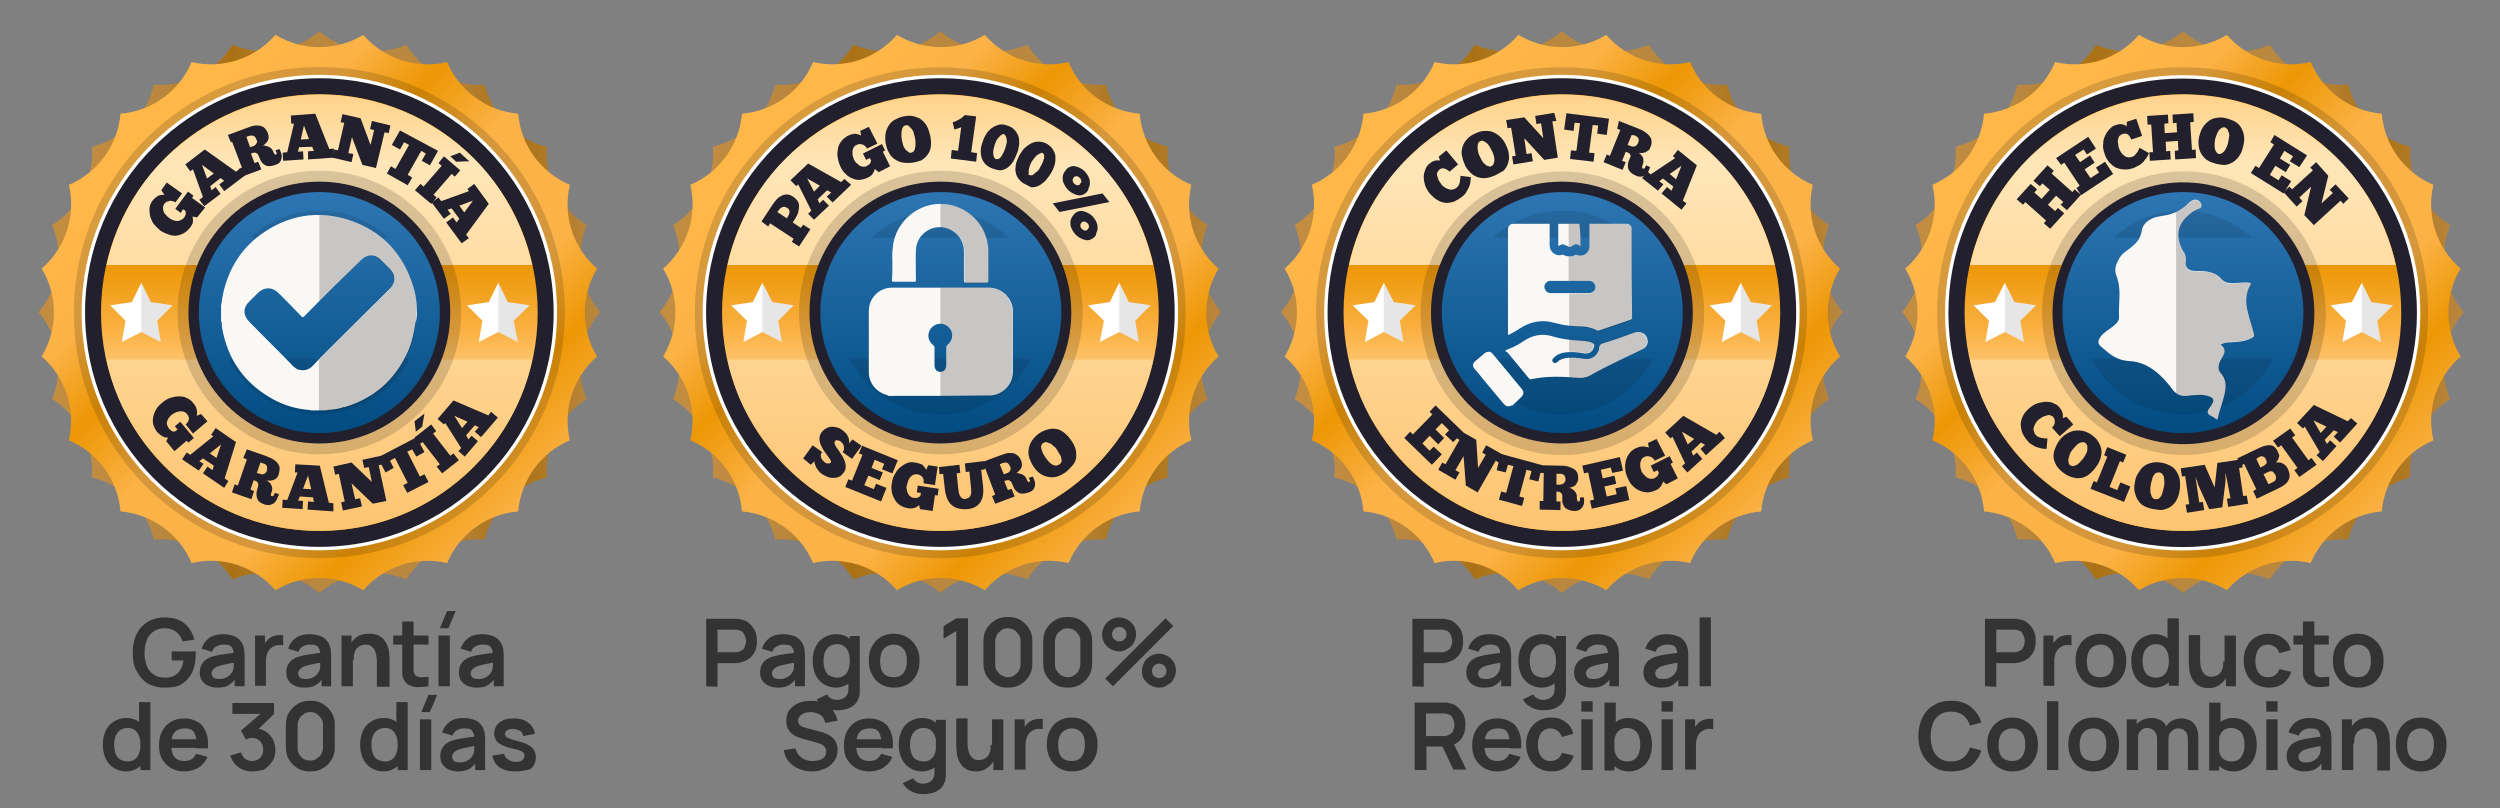 <?xml version="1.0" encoding="UTF-8"?> <svg xmlns="http://www.w3.org/2000/svg" xmlns:xlink="http://www.w3.org/1999/xlink" version="1.1" id="Capa_1" x="0px" y="0px" viewBox="0 0 551.9 178.4" style="enable-background:new 0 0 551.9 178.4;" xml:space="preserve"><rect x="0" y="0" width="551.9" height="178.4" fill="#808080" stroke="none"/> <style type="text/css"> .st0{fill:#333333;} .st1{fill:url(#SVGID_1_);} .st2{fill:url(#SVGID_00000067948398959599134760000013899544917473827754_);} .st3{opacity:0.15;enable-background:new ;} .st4{fill:#23202D;} .st5{fill:none;stroke:#FFFFFF;stroke-width:0.75;stroke-miterlimit:10;} .st6{fill:url(#SVGID_00000065036744001107394400000013945677236692362427_);} .st7{fill:url(#SVGID_00000062179789051506569050000015838344787597457541_);} .st8{fill:url(#SVGID_00000031905985777694842780000000056287803027556774_);} .st9{fill:#FFFFFF;} .st10{opacity:0.1;enable-background:new ;} .st11{fill:url(#SVGID_00000097487520443950604260000017213200968044387995_);} .st12{fill:#FAF8F5;} .st13{opacity:0.2;enable-background:new ;} .st14{fill:url(#SVGID_00000043449018126156258240000002649304823407065744_);} .st15{fill:url(#SVGID_00000016791829486473792840000010427597369896244630_);} .st16{fill:url(#SVGID_00000048484032033979961920000003830119699832988332_);} .st17{fill:url(#SVGID_00000132799620844328187250000009009433004404983473_);} .st18{fill:url(#SVGID_00000180355622545581644850000005782990696707901859_);} .st19{fill:url(#SVGID_00000008845295834241669530000008604561371613005987_);} .st20{fill:url(#SVGID_00000098215841246835211860000013988190514858072488_);} .st21{fill:url(#SVGID_00000016767775237232656580000003759341195560784523_);} .st22{fill:url(#SVGID_00000093883767775536944890000002287595750779954873_);} .st23{fill:url(#SVGID_00000083794841794089489520000017819043027359527063_);} .st24{fill:url(#SVGID_00000047032013021043285410000013444395010889121947_);} .st25{fill:url(#SVGID_00000056389966907043411150000000849357172579692430_);} .st26{opacity:0.2;} .st27{fill:url(#SVGID_00000011744094042761400110000005268322026255523482_);} .st28{fill:url(#SVGID_00000119840635003871794590000017412577717009175707_);} .st29{fill:url(#SVGID_00000176028329235999864430000014735172085399357313_);} .st30{fill:url(#SVGID_00000062168471718160928170000000662347999330761888_);} .st31{fill:url(#SVGID_00000014604131160212569230000011800402685911372930_);} .st32{fill:url(#SVGID_00000109021109785578044870000001224866803401185430_);} </style> <g> <g> <path class="st0" d="M155.9,151.5v-14.9h6.2c0.1,0,0.3,0,0.6,0c0.2,0,0.4,0,0.6,0.1c0.9,0.1,1.6,0.4,2.1,0.9s1,1,1.3,1.7 s0.4,1.4,0.4,2.2s-0.1,1.6-0.4,2.2c-0.3,0.7-0.7,1.2-1.3,1.7c-0.6,0.4-1.3,0.7-2.1,0.9c-0.2,0-0.4,0-0.6,0.1c-0.2,0-0.4,0-0.6,0 h-3.7v5.2L155.9,151.5L155.9,151.5z M158.4,144h3.6c0.1,0,0.3,0,0.5,0s0.3,0,0.5-0.1c0.4-0.1,0.7-0.3,1-0.5s0.4-0.6,0.5-0.9 c0.1-0.3,0.2-0.7,0.2-1s-0.1-0.6-0.2-1c-0.1-0.3-0.3-0.6-0.5-0.9s-0.6-0.4-1-0.5c-0.1,0-0.3-0.1-0.5-0.1s-0.3,0-0.5,0h-3.6V144z"></path> <path class="st0" d="M171.6,151.8c-0.8,0-1.5-0.2-2.1-0.5s-1-0.7-1.3-1.2s-0.4-1.1-0.4-1.7c0-0.5,0.1-1,0.3-1.5 c0.2-0.4,0.5-0.8,0.8-1.1c0.4-0.3,0.9-0.6,1.5-0.8c0.5-0.1,1-0.3,1.6-0.4c0.6-0.1,1.3-0.2,2-0.3s1.5-0.2,2.2-0.3l-0.9,0.5 c0-0.8-0.2-1.3-0.5-1.7s-0.9-0.5-1.8-0.5c-0.5,0-1,0.1-1.5,0.4c-0.5,0.2-0.8,0.6-1,1.2l-2.3-0.7c0.3-0.9,0.8-1.7,1.6-2.3 s1.8-0.9,3.1-0.9c1,0,1.9,0.2,2.6,0.5c0.8,0.3,1.3,0.9,1.7,1.6c0.2,0.4,0.3,0.8,0.4,1.2c0,0.4,0.1,0.9,0.1,1.3v6.9h-2.2v-2.4 l0.4,0.4c-0.5,0.8-1.1,1.4-1.8,1.8C173.4,151.7,172.6,151.8,171.6,151.8z M172.1,149.9c0.6,0,1.1-0.1,1.5-0.3s0.7-0.4,1-0.7 c0.2-0.3,0.4-0.6,0.5-0.8c0.1-0.3,0.2-0.7,0.2-1.1c0-0.4,0-0.7,0-1l0.8,0.2c-0.8,0.1-1.4,0.2-1.9,0.3s-1,0.2-1.4,0.3 s-0.7,0.2-1,0.3s-0.5,0.2-0.7,0.4c-0.2,0.1-0.4,0.3-0.5,0.5s-0.2,0.4-0.2,0.6c0,0.3,0.1,0.5,0.2,0.7c0.1,0.2,0.3,0.4,0.6,0.5 C171.3,149.8,171.7,149.9,172.1,149.9z"></path> <path class="st0" d="M184.5,151.8c-1,0-1.9-0.3-2.7-0.8s-1.4-1.2-1.8-2.1c-0.4-0.9-0.6-1.9-0.6-3s0.2-2.1,0.6-3 c0.4-0.9,1-1.6,1.8-2.1s1.7-0.8,2.8-0.8s2,0.3,2.7,0.8s1.3,1.2,1.6,2.1c0.4,0.9,0.6,1.9,0.6,3s-0.2,2.1-0.6,3s-0.9,1.6-1.7,2.1 S185.5,151.8,184.5,151.8z M184.7,156.8c-0.6,0-1.2-0.1-1.8-0.3s-1.1-0.5-1.5-0.8c-0.5-0.4-0.8-0.8-1.1-1.3l2.3-1.1 c0.2,0.4,0.5,0.7,0.9,0.9s0.8,0.3,1.2,0.3c0.5,0,1-0.1,1.4-0.3s0.7-0.5,0.9-0.8c0.2-0.4,0.3-0.8,0.3-1.3v-3.2h0.3v-8.5h2.2v11.7 c0,0.3,0,0.6,0,0.8c0,0.3-0.1,0.5-0.1,0.8c-0.2,0.7-0.5,1.3-1,1.8s-1.1,0.8-1.7,1C186.3,156.7,185.5,156.8,184.7,156.8z M184.8,149.6c0.7,0,1.2-0.2,1.6-0.5c0.4-0.3,0.7-0.7,0.9-1.3s0.3-1.2,0.3-1.9s-0.1-1.4-0.3-1.9s-0.5-1-0.9-1.3s-0.9-0.5-1.6-0.5 c-0.7,0-1.2,0.2-1.7,0.5c-0.4,0.3-0.8,0.8-1,1.3c-0.2,0.6-0.3,1.2-0.3,1.9s0.1,1.3,0.3,1.9s0.5,1,0.9,1.3 C183.7,149.4,184.2,149.6,184.8,149.6z"></path> <path class="st0" d="M197.3,151.8c-1.1,0-2.1-0.3-2.9-0.8c-0.8-0.5-1.5-1.2-1.9-2.1c-0.5-0.9-0.7-1.9-0.7-3.1 c0-1.2,0.2-2.2,0.7-3.1c0.5-0.9,1.1-1.6,2-2.1s1.8-0.7,2.9-0.7c1.1,0,2.1,0.3,2.9,0.8c0.8,0.5,1.5,1.2,2,2.1 c0.5,0.9,0.7,1.9,0.7,3.1c0,1.2-0.2,2.2-0.7,3.1s-1.1,1.6-2,2.1S198.4,151.8,197.3,151.8z M197.3,149.5c1,0,1.7-0.3,2.2-1 s0.7-1.5,0.7-2.6s-0.2-2-0.7-2.6s-1.2-1-2.2-1c-0.7,0-1.2,0.2-1.7,0.5c-0.4,0.3-0.8,0.7-1,1.3c-0.2,0.5-0.3,1.2-0.3,1.9 c0,1.1,0.2,2,0.7,2.6S196.3,149.5,197.3,149.5z"></path> <path class="st0" d="M211.1,151.5v-12.2l-2.8,1.7v-2.8l2.8-1.7h2.6v14.9h-2.6V151.5z"></path> <path class="st0" d="M222.5,151.8c-1.1,0-2-0.2-2.8-0.7s-1.4-1.1-1.9-1.9c-0.5-0.8-0.7-1.7-0.7-2.8v-4.8c0-1.1,0.2-2,0.7-2.8 s1.1-1.4,1.9-1.9c0.8-0.5,1.7-0.7,2.8-0.7s2,0.2,2.8,0.7s1.4,1.1,1.9,1.9c0.5,0.8,0.7,1.7,0.7,2.8v4.8c0,1.1-0.2,2-0.7,2.8 s-1.1,1.4-1.9,1.9C224.5,151.6,223.6,151.8,222.5,151.8z M222.5,149.5c0.5,0,1-0.1,1.4-0.4c0.4-0.3,0.8-0.6,1-1s0.4-0.9,0.4-1.4 v-5.2c0-0.5-0.1-1-0.4-1.4s-0.6-0.8-1-1c-0.4-0.3-0.9-0.4-1.4-0.4s-1,0.1-1.4,0.4c-0.4,0.3-0.8,0.6-1,1s-0.4,0.9-0.4,1.4v5.2 c0,0.5,0.1,1,0.4,1.4s0.6,0.8,1,1S222,149.5,222.5,149.5z"></path> <path class="st0" d="M235.7,151.8c-1.1,0-2-0.2-2.8-0.7s-1.4-1.1-1.9-1.9c-0.5-0.8-0.7-1.7-0.7-2.8v-4.8c0-1.1,0.2-2,0.7-2.8 s1.1-1.4,1.9-1.9c0.8-0.5,1.7-0.7,2.8-0.7s2,0.2,2.8,0.7s1.4,1.1,1.9,1.9c0.5,0.8,0.7,1.7,0.7,2.8v4.8c0,1.1-0.2,2-0.7,2.8 s-1.1,1.4-1.9,1.9C237.7,151.6,236.8,151.8,235.7,151.8z M235.7,149.5c0.5,0,1-0.1,1.4-0.4c0.4-0.3,0.8-0.6,1-1s0.4-0.9,0.4-1.4 v-5.2c0-0.5-0.1-1-0.4-1.4s-0.6-0.8-1-1c-0.4-0.3-0.9-0.4-1.4-0.4s-1,0.1-1.4,0.4c-0.4,0.3-0.8,0.6-1,1s-0.4,0.9-0.4,1.4v5.2 c0,0.5,0.1,1,0.4,1.4s0.6,0.8,1,1S235.2,149.5,235.7,149.5z"></path> <path class="st0" d="M247.1,143.8c-0.7,0-1.3-0.2-1.9-0.5s-1-0.8-1.4-1.3c-0.3-0.6-0.5-1.2-0.5-1.9s0.2-1.3,0.5-1.9 c0.3-0.6,0.8-1,1.4-1.4c0.6-0.3,1.2-0.5,1.8-0.5c0.7,0,1.3,0.2,1.9,0.5s1,0.8,1.4,1.3c0.3,0.6,0.5,1.2,0.5,1.9s-0.2,1.3-0.5,1.9 s-0.8,1-1.4,1.3C248.4,143.6,247.8,143.8,247.1,143.8z M245.7,151.5l-1.7-1.7l13.3-13.3l1.7,1.7L245.7,151.5z M247.1,141.6 c0.3,0,0.6-0.1,0.8-0.2c0.2-0.1,0.4-0.3,0.6-0.6c0.1-0.2,0.2-0.5,0.2-0.8s-0.1-0.6-0.2-0.8s-0.3-0.4-0.6-0.6 c-0.2-0.1-0.5-0.2-0.8-0.2s-0.6,0.1-0.8,0.2c-0.2,0.1-0.4,0.3-0.6,0.6c-0.1,0.2-0.2,0.5-0.2,0.8s0.1,0.6,0.2,0.8s0.3,0.4,0.6,0.6 C246.6,141.5,246.8,141.6,247.1,141.6z M255.9,151.8c-0.7,0-1.3-0.2-1.9-0.5s-1-0.8-1.4-1.3s-0.5-1.2-0.5-1.9s0.2-1.3,0.5-1.9 c0.3-0.6,0.8-1,1.4-1.4c0.6-0.3,1.2-0.5,1.8-0.5c0.7,0,1.3,0.2,1.9,0.5s1,0.8,1.4,1.3c0.3,0.6,0.5,1.2,0.5,1.9s-0.2,1.3-0.5,1.9 c-0.3,0.6-0.8,1-1.4,1.3C257.2,151.7,256.5,151.8,255.9,151.8z M255.9,149.7c0.3,0,0.5-0.1,0.8-0.2c0.2-0.1,0.4-0.3,0.6-0.6 c0.1-0.2,0.2-0.5,0.2-0.8s-0.1-0.6-0.2-0.8s-0.3-0.4-0.6-0.6c-0.2-0.1-0.5-0.2-0.8-0.2s-0.6,0.1-0.8,0.2c-0.2,0.1-0.4,0.3-0.6,0.6 c-0.1,0.2-0.2,0.5-0.2,0.8s0.1,0.6,0.2,0.8s0.3,0.4,0.6,0.6C255.3,149.6,255.6,149.7,255.9,149.7z"></path> <path class="st0" d="M179.3,170.3c-1.1,0-2.1-0.2-3-0.6c-0.9-0.4-1.6-0.9-2.2-1.6s-0.9-1.6-1.1-2.5l2.6-0.4 c0.2,0.9,0.7,1.6,1.4,2.1s1.5,0.7,2.4,0.7c0.5,0,1-0.1,1.5-0.2c0.5-0.2,0.9-0.4,1.1-0.7c0.3-0.3,0.4-0.7,0.4-1.2 c0-0.2,0-0.4-0.1-0.6c-0.1-0.2-0.2-0.3-0.3-0.5c-0.1-0.1-0.3-0.3-0.5-0.4c-0.2-0.1-0.5-0.2-0.7-0.3l-3.9-1.1 c-0.3-0.1-0.7-0.2-1.1-0.4c-0.4-0.2-0.7-0.4-1.1-0.7c-0.3-0.3-0.6-0.7-0.8-1.1s-0.3-1-0.3-1.7c0-1,0.2-1.8,0.7-2.4s1.1-1.1,2-1.5 c0.8-0.3,1.7-0.5,2.8-0.5c1,0,1.9,0.2,2.7,0.5s1.5,0.8,2,1.5s0.9,1.4,1.1,2.4l-2.7,0.5c-0.1-0.5-0.3-1-0.6-1.3 c-0.3-0.4-0.7-0.7-1.2-0.8c-0.5-0.2-0.9-0.3-1.4-0.3s-1,0.1-1.4,0.2c-0.4,0.2-0.8,0.4-1,0.7c-0.3,0.3-0.4,0.6-0.4,1 s0.1,0.7,0.3,0.9s0.5,0.4,0.8,0.5s0.7,0.2,1,0.3l2.7,0.7c0.4,0.1,0.8,0.2,1.2,0.4c0.5,0.2,0.9,0.4,1.3,0.7c0.4,0.3,0.8,0.7,1,1.2 c0.3,0.5,0.4,1.1,0.4,1.8c0,0.8-0.2,1.5-0.5,2c-0.3,0.6-0.8,1.1-1.3,1.5s-1.2,0.7-1.9,0.9C180.8,170.2,180,170.3,179.3,170.3z"></path> <path class="st0" d="M192,170.3c-1.1,0-2.1-0.2-3-0.7s-1.5-1.2-2-2s-0.7-1.9-0.7-3c0-1.2,0.2-2.3,0.7-3.2s1.1-1.6,2-2.1 s1.8-0.7,2.9-0.7c1.2,0,2.1,0.3,3,0.8s1.4,1.3,1.8,2.3c0.4,1,0.5,2.2,0.4,3.5h-2.5v-0.9c0-1.2-0.2-2.1-0.6-2.7 c-0.4-0.6-1.1-0.8-2-0.8c-1,0-1.8,0.3-2.3,0.9c-0.5,0.6-0.7,1.6-0.7,2.8c0,1.1,0.2,2,0.7,2.6s1.2,0.9,2.2,0.9 c0.6,0,1.1-0.1,1.6-0.4c0.4-0.3,0.8-0.7,1-1.2l2.5,0.7c-0.4,1-1.1,1.8-2,2.4C194.1,170,193.1,170.3,192,170.3z M188.2,165.1v-1.9 h7.7v1.9H188.2z"></path> <path class="st0" d="M203.5,170.3c-1,0-1.9-0.3-2.7-0.8s-1.4-1.2-1.8-2.1c-0.4-0.9-0.6-1.9-0.6-3s0.2-2.1,0.6-3 c0.4-0.9,1-1.6,1.8-2.1s1.7-0.8,2.8-0.8s2,0.3,2.7,0.8s1.3,1.2,1.6,2.1c0.4,0.9,0.6,1.9,0.6,3s-0.2,2.1-0.6,3s-0.9,1.6-1.7,2.1 S204.6,170.3,203.5,170.3z M203.7,175.3c-0.6,0-1.2-0.1-1.8-0.3s-1.1-0.5-1.5-0.8c-0.5-0.4-0.8-0.8-1.1-1.3l2.3-1.1 c0.2,0.4,0.5,0.7,0.9,0.9s0.8,0.3,1.2,0.3c0.5,0,1-0.1,1.4-0.3s0.7-0.5,0.9-0.8c0.2-0.4,0.3-0.8,0.3-1.3v-3.2h0.3v-8.5h2.2v11.7 c0,0.3,0,0.6,0,0.8c0,0.3-0.1,0.5-0.1,0.8c-0.2,0.7-0.5,1.3-1,1.8s-1.1,0.8-1.7,1C205.4,175.2,204.6,175.3,203.7,175.3z M203.9,168.1c0.7,0,1.2-0.2,1.6-0.5c0.4-0.3,0.7-0.7,0.9-1.3s0.3-1.2,0.3-1.9s-0.1-1.4-0.3-1.9s-0.5-1-0.9-1.3s-0.9-0.5-1.6-0.5 c-0.7,0-1.2,0.2-1.7,0.5c-0.4,0.3-0.8,0.8-1,1.3c-0.2,0.6-0.3,1.2-0.3,1.9s0.1,1.3,0.3,1.9s0.5,1,0.9,1.3 C202.7,167.9,203.3,168.1,203.9,168.1z"></path> <path class="st0" d="M215.6,170.3c-0.8,0-1.5-0.1-2.1-0.4c-0.5-0.3-1-0.6-1.3-1.1c-0.3-0.4-0.6-0.9-0.7-1.4 c-0.2-0.5-0.3-0.9-0.3-1.4c0-0.4-0.1-0.8-0.1-1.1v-6.3h2.5v5.4c0,0.3,0,0.7,0.1,1.2c0,0.4,0.2,0.8,0.3,1.2c0.2,0.4,0.4,0.7,0.8,1 c0.3,0.3,0.8,0.4,1.4,0.4c0.3,0,0.6-0.1,0.9-0.2c0.3-0.1,0.6-0.3,0.8-0.5c0.3-0.3,0.5-0.6,0.6-1c0.2-0.4,0.2-1,0.2-1.7l1.5,0.6 c0,1-0.2,1.8-0.6,2.6s-0.9,1.4-1.6,1.9S216.6,170.3,215.6,170.3z M219.3,170v-3.5H219v-7.7h2.5V170H219.3z"></path> <path class="st0" d="M224,170v-11.2h2.2v2.7l-0.3-0.4c0.1-0.4,0.3-0.7,0.6-1s0.5-0.6,0.8-0.8s0.6-0.3,0.9-0.4s0.7-0.2,1-0.2 s0.7,0,1,0v2.3c-0.3-0.1-0.7-0.1-1.1-0.1c-0.4,0-0.8,0.2-1.2,0.4c-0.3,0.2-0.6,0.4-0.8,0.7s-0.4,0.6-0.5,1s-0.2,0.8-0.2,1.2v5.7 H224V170z"></path> <path class="st0" d="M236.6,170.3c-1.1,0-2.1-0.3-2.9-0.8c-0.8-0.5-1.5-1.2-1.9-2.1c-0.5-0.9-0.7-1.9-0.7-3.1 c0-1.2,0.2-2.2,0.7-3.1c0.5-0.9,1.1-1.6,2-2.1s1.8-0.7,2.9-0.7c1.1,0,2.1,0.3,2.9,0.8c0.8,0.5,1.5,1.2,2,2.1 c0.5,0.9,0.7,1.9,0.7,3.1c0,1.2-0.2,2.2-0.7,3.1c-0.5,0.9-1.1,1.6-2,2.1S237.7,170.3,236.6,170.3z M236.6,168c1,0,1.7-0.3,2.2-1 s0.7-1.5,0.7-2.6s-0.2-2-0.7-2.6s-1.2-1-2.2-1c-0.7,0-1.2,0.2-1.7,0.5c-0.4,0.3-0.8,0.7-1,1.3c-0.2,0.5-0.3,1.2-0.3,1.9 c0,1.1,0.2,2,0.7,2.6S235.6,168,236.6,168z"></path> </g> <linearGradient id="SVGID_1_" gradientUnits="userSpaceOnUse" x1="145.639" y1="108.99" x2="269.877" y2="108.99" gradientTransform="matrix(1 0 0 -1 0 177.89)"> <stop offset="0" style="stop-color:#C28C41"></stop> <stop offset="8.247420e-02" style="stop-color:#C28C41"></stop> <stop offset="0.219" style="stop-color:#BA873E"></stop> <stop offset="0.343" style="stop-color:#AA7114"></stop> <stop offset="0.487" style="stop-color:#BA873E"></stop> <stop offset="0.714" style="stop-color:#BA873E"></stop> <stop offset="0.843" style="stop-color:#AA7114"></stop> <stop offset="1" style="stop-color:#BA873E"></stop> </linearGradient> <path class="st1" d="M207.6,6.9L207.6,6.9c5.3,4.5,12.7,5.7,19.2,3l0,0l0,0c3.7,5.9,10.4,9.3,17.3,8.8l0,0l0,0 c1.7,6.8,7,12.1,13.7,13.7l0,0l0,0c-0.5,7,2.9,13.6,8.8,17.3l0,0l0,0c-2.6,6.5-1.5,13.9,3,19.2l0,0l0,0c-4.5,5.3-5.7,12.7-3,19.2 l0,0l0,0c-5.9,3.7-9.3,10.4-8.8,17.3l0,0l0,0c-6.8,1.7-12.1,7-13.7,13.7l0,0l0,0c-7-0.5-13.6,2.9-17.3,8.8l0,0l0,0 c-6.5-2.6-13.9-1.5-19.2,3l0,0l0,0c-5.3-4.5-12.7-5.7-19.2-3l0,0l0,0c-3.7-5.9-10.4-9.3-17.3-8.8l0,0l0,0 c-1.7-6.8-7-12.1-13.7-13.7l0,0l0,0c0.5-7-2.9-13.6-8.8-17.3l0,0l0,0c2.6-6.5,1.5-13.9-3-19.2l0,0l0,0c4.5-5.3,5.7-12.7,3-19.2l0,0 l0,0c5.9-3.7,9.3-10.4,8.8-17.3l0,0l0,0c6.8-1.7,12.1-7,13.7-13.7l0,0l0,0c7,0.5,13.6-2.9,17.3-8.8l0,0l0,0 C194.9,12.6,202.3,11.4,207.6,6.9L207.6,6.9z"></path> <linearGradient id="SVGID_00000010305921906011686530000015678982966718019233_" gradientUnits="userSpaceOnUse" x1="343.194" y1="-11.292" x2="467.363" y2="-11.292" gradientTransform="matrix(0.707 0.707 0.707 -0.707 -70.848 -225.557)"> <stop offset="0" style="stop-color:#FFB748"></stop> <stop offset="8.247420e-02" style="stop-color:#FFB748"></stop> <stop offset="0.219" style="stop-color:#FBB246"></stop> <stop offset="0.343" style="stop-color:#ED9705"></stop> <stop offset="0.487" style="stop-color:#FBB246"></stop> <stop offset="0.714" style="stop-color:#FBB246"></stop> <stop offset="0.843" style="stop-color:#ED9705"></stop> <stop offset="1" style="stop-color:#FBB246"></stop> </linearGradient> <path style="fill:url(#SVGID_00000010305921906011686530000015678982966718019233_);" d="M251.6,25.1L251.6,25.1 c0.6,7,5,13,11.4,15.7l0,0l0,0c-1.6,6.8,0.7,13.9,6,18.5l0,0l0,0c-3.6,6-3.6,13.5,0,19.4l0,0l0,0c-5.3,4.6-7.6,11.7-6,18.5l0,0l0,0 c-6.4,2.7-10.8,8.8-11.4,15.7l0,0l0,0c-7,0.6-13,5-15.7,11.4l0,0l0,0c-6.8-1.6-13.9,0.7-18.5,6l0,0l0,0c-6-3.6-13.5-3.6-19.4,0l0,0 l0,0c-4.6-5.3-11.7-7.6-18.5-6l0,0l0,0c-2.7-6.4-8.8-10.8-15.7-11.4l0,0l0,0c-0.6-7-5-13-11.4-15.7l0,0l0,0 c1.6-6.8-0.7-13.9-6-18.5l0,0l0,0c3.6-6,3.6-13.5,0-19.4l0,0l0,0c5.3-4.6,7.6-11.7,6-18.5l0,0l0,0c6.4-2.7,10.8-8.8,11.4-15.7l0,0 l0,0c7-0.6,13-5,15.7-11.4l0,0l0,0c6.8,1.6,13.9-0.7,18.5-6l0,0l0,0c6,3.6,13.5,3.6,19.4,0l0,0l0,0c4.6,5.3,11.7,7.6,18.5,6l0,0 l0,0C238.5,20.1,244.6,24.5,251.6,25.1L251.6,25.1z"></path> <ellipse transform="matrix(0.707 -0.707 0.707 0.707 12.01 167.04)" class="st3" cx="207.6" cy="69" rx="54.2" ry="54.2"></ellipse> <g> <circle class="st4" cx="207.6" cy="69" r="52.1"></circle> <circle class="st5" cx="207.6" cy="69" r="52.1"></circle> <g> <linearGradient id="SVGID_00000025439742524900144030000009016837626789097360_" gradientUnits="userSpaceOnUse" x1="207.639" y1="154.928" x2="207.639" y2="51.246" gradientTransform="matrix(1 0 0 -1 0 177.89)"> <stop offset="0" style="stop-color:#FFB748"></stop> <stop offset="8.247420e-02" style="stop-color:#FFB748"></stop> <stop offset="0.137" style="stop-color:#FFE6B8"></stop> <stop offset="0.219" style="stop-color:#FBB246"></stop> <stop offset="0.343" style="stop-color:#ED9705"></stop> <stop offset="0.487" style="stop-color:#FBB246"></stop> <stop offset="0.637" style="stop-color:#FFDC9E"></stop> <stop offset="0.714" style="stop-color:#FBB246"></stop> <stop offset="0.843" style="stop-color:#ED9705"></stop> <stop offset="1" style="stop-color:#FBB246"></stop> </linearGradient> <circle style="fill:url(#SVGID_00000025439742524900144030000009016837626789097360_);" cx="207.6" cy="69" r="48.2"></circle> <g> <linearGradient id="SVGID_00000109711585790557452220000005645588690034184840_" gradientUnits="userSpaceOnUse" x1="207.639" y1="158.004" x2="207.639" y2="41.999" gradientTransform="matrix(1 0 0 -1 0 177.89)"> <stop offset="0" style="stop-color:#FFD187"></stop> <stop offset="0.137" style="stop-color:#FFE6B8"></stop> <stop offset="1" style="stop-color:#FDBD60"></stop> </linearGradient> <path style="fill:url(#SVGID_00000109711585790557452220000005645588690034184840_);" d="M254.6,58.5c-4.8-21.5-24-37.6-47-37.6 s-42.2,16.1-47,37.6H254.6z"></path> <linearGradient id="SVGID_00000066497303475267828130000014778446641841001879_" gradientUnits="userSpaceOnUse" x1="207.639" y1="158.005" x2="207.639" y2="41.999" gradientTransform="matrix(1 0 0 -1 0 177.89)"> <stop offset="0" style="stop-color:#FFD187"></stop> <stop offset="0.137" style="stop-color:#FFE6B8"></stop> <stop offset="1" style="stop-color:#FDBD60"></stop> </linearGradient> <path style="fill:url(#SVGID_00000066497303475267828130000014778446641841001879_);" d="M160.6,79.4c4.8,21.6,24,37.8,47,37.8 s42.3-16.2,47-37.8C254.6,79.4,160.6,79.4,160.6,79.4z"></path> </g> </g> </g> <ellipse class="st3" cx="207.7" cy="69" rx="31.3" ry="31.3"></ellipse> <g> <g> <polygon class="st9" points="168.3,62.4 170.5,66.7 175.2,67.4 171.8,70.8 172.6,75.5 168.3,73.3 164.1,75.5 164.9,70.8 161.4,67.4 166.2,66.7 "></polygon> <polygon class="st10" points="168.3,62.4 170.5,66.7 175.2,67.4 171.8,70.8 172.6,75.5 168.3,73.3 "></polygon> </g> <g> <polygon class="st9" points="247.1,62.4 249.2,66.7 254,67.4 250.6,70.8 251.4,75.5 247.1,73.3 242.8,75.5 243.7,70.8 240.2,67.4 245,66.7 "></polygon> <polygon class="st10" points="247.1,62.4 249.2,66.7 254,67.4 250.6,70.8 251.4,75.5 247.1,73.3 "></polygon> </g> </g> <g> <g> <circle class="st4" cx="207.6" cy="69" r="28.9"></circle> <linearGradient id="SVGID_00000152973515119049962930000003420249803957759647_" gradientUnits="userSpaceOnUse" x1="603.25" y1="339.89" x2="656.39" y2="339.89" gradientTransform="matrix(0 1 1 0 -132.151 -560.85)"> <stop offset="0" style="stop-color:#2D76B3"></stop> <stop offset="1" style="stop-color:#024C82"></stop> </linearGradient> <path style="fill:url(#SVGID_00000152973515119049962930000003420249803957759647_);" d="M207.6,95.6 c-14.6,0-26.5-11.9-26.5-26.6s11.9-26.6,26.6-26.6c14.7,0,26.6,11.9,26.6,26.6S222.3,95.6,207.6,95.6z"></path> <path class="st10" d="M222.9,52.5c-4-3.7-9.4-6-15.3-6c-5.9,0-11.3,2.3-15.3,6H222.9z"></path> </g> <path class="st10" d="M187.6,79.2c3.7,7.3,11.3,12.3,20,12.3s16.3-5,20-12.3H187.6z"></path> </g> <path class="st12" d="M196.2,87.4c-0.1-0.1-0.3-0.1-0.4-0.2c-2.3-0.6-4-2.6-4-5c0-4.5,0-9.1,0-13.6c0-2.8,2.3-5.1,5.1-5.1 c2.3,0,4.7,0,7,0c4.8,0,9.5,0,14.3,0c2.6,0,4.7,1.7,5.3,4.2c0.1,0.4,0.1,0.8,0.1,1.2c0,4.4,0,8.8,0,13.1c0,2.6-1.7,4.6-4.1,5.2 c-0.2,0-0.4,0-0.5,0.1C211.3,87.4,203.8,87.4,196.2,87.4z M206.3,78.7c0,0.6,0,1.3,0,1.9c0,0.9,0.5,1.5,1.3,1.5s1.3-0.6,1.3-1.5 c0-1.3,0-2.5,0-3.8c0-0.3,0.1-0.5,0.3-0.7c1.3-1,1.4-2.9,0.1-4c-1.2-1-2.8-0.8-3.8,0.4c-0.9,1.2-0.7,2.7,0.5,3.7 c0.2,0.1,0.3,0.3,0.3,0.5C206.3,77.4,206.3,78,206.3,78.7z"></path> <path class="st12" d="M197,58.2c0-1.1-0.1-2.3,0.1-3.6c0.4-4.6,4-8.5,8.5-9.4c5.3-1,10.5,2.1,12.1,7.2c0.3,1,0.5,2.1,0.5,3.2 c0,2.1,0,4.3,0,6.4c0,0.3-0.1,0.4-0.4,0.4c-1.5,0-3.1,0-4.6,0c-0.3,0-0.4-0.1-0.4-0.4c0-2.2,0-4.3,0-6.5c0-2.5-1.7-4.6-4.1-5.2 c-3.2-0.8-6.4,1.6-6.5,4.9c-0.1,2.2,0,4.4,0,6.6c0,0.4-0.1,0.4-0.4,0.4c-1.5,0-3,0-4.5,0c-0.4,0-0.4-0.1-0.4-0.4 C197,60.8,197,59.6,197,58.2z"></path> <path class="st13" d="M217.7,52.4c-1.4-4.5-5.6-7.4-10.1-7.4v5.3c0.4,0,0.8,0,1.2,0.1c2.4,0.6,4.1,2.6,4.1,5.2c0,2.2,0,4.3,0,6.5 c0,0.3,0.1,0.4,0.4,0.4c1.5,0,3.1,0,4.6,0c0.3,0,0.4-0.1,0.4-0.4c0-2.1,0-4.3,0-6.4C218.2,54.5,218.1,53.5,217.7,52.4z"></path> <path class="st13" d="M218.1,63.5c-3.5,0-7,0-10.5,0v8c0.6,0,1.2,0.2,1.7,0.6c1.3,1.1,1.3,3-0.1,4c-0.2,0.2-0.3,0.4-0.3,0.7 c0,1.3,0,2.5,0,3.8c0,0.9-0.5,1.5-1.3,1.5l0,0v5.3c3.8,0,7.5,0,11.3,0c0.1-0.2,0.3-0.1,0.5-0.1c2.5-0.6,4.1-2.7,4.1-5.2 c0-4.4,0-8.8,0-13.1c0-0.4,0-0.8-0.1-1.2C222.8,65.2,220.7,63.5,218.1,63.5z"></path> <g> <g> <path class="st4" d="M177.3,101.2l2.1-2.9l2.1,1.5c-0.2,0.2-0.3,0.5-0.3,0.7s0,0.4,0.1,0.6s0.2,0.4,0.3,0.5s0.3,0.3,0.4,0.4 c0.1,0.1,0.2,0.1,0.3,0.2s0.3,0.1,0.4,0.1s0.2,0,0.4,0c0.1,0,0.2-0.1,0.3-0.2s0.1-0.3-0.1-0.6c-0.2-0.3-0.4-0.5-0.6-0.9 c-0.3-0.3-0.5-0.7-0.8-1.1s-0.5-0.8-0.7-1.3c-0.2-0.4-0.3-0.9-0.3-1.4s0.2-1,0.5-1.4s0.7-0.7,1.1-0.9s0.8-0.3,1.2-0.3 s0.8,0.1,1.2,0.2s0.7,0.3,1,0.5c0.2,0.2,0.5,0.4,0.7,0.6s0.4,0.4,0.5,0.7c0.1,0.2,0.3,0.5,0.3,0.8c0.1,0.3,0.1,0.6,0,0.9l0.8-0.9 l2,1.4l-2.1,2.9l-2.1-1.5c0.2-0.2,0.3-0.4,0.3-0.7s0-0.4,0-0.6c-0.1-0.2-0.1-0.4-0.3-0.6s-0.3-0.4-0.5-0.5 c-0.1-0.1-0.2-0.1-0.3-0.1s-0.2-0.1-0.3-0.1s-0.2,0-0.3,0s-0.2,0.1-0.3,0.2c-0.1,0.2-0.1,0.4,0,0.7c0.1,0.3,0.3,0.6,0.6,1 s0.5,0.7,0.8,1.2c0.3,0.4,0.5,0.8,0.7,1.3c0.2,0.4,0.3,0.9,0.3,1.4s-0.1,0.9-0.5,1.4s-0.7,0.8-1.1,0.9c-0.4,0.2-0.8,0.2-1.3,0.2 c-0.4,0-0.9-0.1-1.3-0.3c-0.4-0.2-0.8-0.4-1.1-0.6s-0.5-0.4-0.7-0.7c-0.2-0.2-0.4-0.5-0.5-0.7s-0.2-0.5-0.3-0.7s-0.1-0.5-0.1-0.7 l-0.8,0.8L177.3,101.2z"></path> <path class="st4" d="M190.3,98.4l7.9,3.2l-1.2,2.9l-2.3-0.9l0.5-1.2l-2.1-0.9l-0.7,1.8l2.5,1l-0.7,1.7l-2.5-1l-0.9,2.1l2.1,0.9 l0.5-1.2l2.3,0.9l-1.2,3l-7.9-3.2l0.7-1.7l0.8,0.3l2.3-5.7l-0.8-0.3L190.3,98.4z"></path> <path class="st4" d="M202.9,111.5c-0.2,0.2-0.5,0.4-0.9,0.6c-0.4,0.1-0.9,0.2-1.5,0.1s-1.2-0.3-1.7-0.6c-0.5-0.3-0.9-0.7-1.2-1.2 s-0.6-1.1-0.7-1.7s-0.2-1.3,0-2.1c0.1-0.8,0.3-1.4,0.7-2c0.3-0.6,0.7-1.1,1.2-1.5s1-0.7,1.5-0.9c0.5-0.2,1.1-0.2,1.7-0.1 c0.5,0.1,0.9,0.2,1.2,0.3s0.6,0.3,0.7,0.5s0.3,0.3,0.4,0.5c0.1,0.1,0.1,0.3,0.2,0.3l0.4-1l2.1,0.3l-0.6,4.1l-2.5-0.4 c0-0.3,0-0.5,0-0.8c-0.1-0.2-0.1-0.4-0.3-0.6c-0.1-0.2-0.3-0.3-0.5-0.4s-0.4-0.2-0.6-0.2c-0.3,0-0.5,0-0.8,0.1s-0.5,0.3-0.7,0.5 s-0.4,0.5-0.5,0.8s-0.2,0.6-0.3,1s-0.1,0.7,0,1c0,0.3,0.1,0.6,0.3,0.9c0.1,0.3,0.3,0.5,0.5,0.6c0.2,0.2,0.5,0.3,0.8,0.3 c0.4,0.1,0.7,0,0.9-0.1s0.4-0.2,0.5-0.4l0.1-0.6l-0.9-0.1l0.2-1.5l4.6,0.7l-0.2,1.5l-0.6-0.1l-0.5,3.5l-2.8-0.4L202.9,111.5z"></path> <path class="st4" d="M207.3,103.1l4.5-0.5l0.2,1.8l-0.8,0.1l0.3,3c0.1,0.6,0.1,1,0.2,1.4c0.1,0.3,0.2,0.6,0.4,0.8 c0.1,0.2,0.3,0.3,0.5,0.4s0.4,0.1,0.6,0c0.2,0,0.4-0.1,0.6-0.2s0.3-0.2,0.4-0.4c0.1-0.2,0.2-0.5,0.2-0.9s0-0.9-0.1-1.5l-0.3-3 l-0.8,0.1l-0.2-1.9l4.2-0.5l0.2,1.8l-0.8,0.1l0.4,3.4c0.2,1.7,0,2.9-0.6,3.8s-1.6,1.4-2.9,1.5c-1.4,0.1-2.6-0.2-3.4-0.9 s-1.3-1.8-1.5-3.4l-0.4-3.5l-0.8,0.1L207.3,103.1z"></path> <path class="st4" d="M216.6,102.1l4.3-1.6c0.8-0.3,1.4-0.5,1.9-0.5s1,0,1.3,0.2s0.7,0.4,0.9,0.7c0.2,0.3,0.4,0.6,0.5,1 c0.1,0.3,0.1,0.5,0.1,0.8s-0.1,0.5-0.2,0.7c-0.1,0.2-0.3,0.4-0.5,0.6s-0.4,0.4-0.7,0.5c0.2-0.1,0.5-0.1,0.7,0s0.5,0.1,0.7,0.2 s0.4,0.2,0.6,0.4c0.2,0.2,0.3,0.4,0.4,0.6c0.1,0.3,0.2,0.5,0.3,0.6s0.2,0.2,0.3,0.1c0.2-0.1,0.3-0.3,0.1-0.5l-0.2-0.4l0.9-0.3 l0.3,0.7c0.1,0.3,0.2,0.5,0.2,0.8s0,0.5-0.1,0.8s-0.2,0.5-0.4,0.7s-0.5,0.4-0.9,0.5c-0.9,0.3-1.6,0.4-2.2,0.1 c-0.6-0.3-1-0.8-1.3-1.6c-0.1-0.3-0.2-0.5-0.3-0.7s-0.2-0.3-0.4-0.4c-0.1-0.1-0.3-0.1-0.5-0.1s-0.4,0.1-0.7,0.2l0.8,2l0.8-0.3 l0.7,1.7l-4.3,1.6l-0.7-1.7l0.7-0.3l-2.2-5.8l-0.7,0.3L216.6,102.1z M220.7,102.5l0.9,2.2l0.6-0.2c0.4-0.1,0.7-0.4,0.8-0.6 s0.2-0.6,0-0.9c-0.2-0.4-0.4-0.7-0.6-0.8c-0.3-0.1-0.6-0.1-1,0L220.7,102.5z"></path> <path class="st4" d="M235.2,104.3c-0.6,0.4-1.2,0.7-1.8,0.9s-1.3,0.2-1.9,0.1c-0.6-0.1-1.2-0.3-1.8-0.7c-0.6-0.4-1.1-0.9-1.6-1.7 c-0.4-0.6-0.7-1.3-0.9-1.9c-0.2-0.7-0.2-1.3-0.1-1.9c0.1-0.6,0.3-1.2,0.7-1.8s0.8-1,1.4-1.5c0.7-0.5,1.4-0.8,2.1-1 c0.7-0.2,1.3-0.2,1.9-0.1c0.6,0.1,1.2,0.4,1.7,0.8s1,0.9,1.5,1.6s0.8,1.3,1,1.9s0.2,1.3,0.2,1.9c-0.1,0.6-0.3,1.2-0.7,1.7 C236.3,103.3,235.8,103.8,235.2,104.3z M233.9,102.5c0.2-0.1,0.3-0.3,0.4-0.5c0.1-0.2,0.1-0.5,0-0.7c0-0.3-0.1-0.6-0.3-0.9 s-0.4-0.7-0.6-1c-0.2-0.4-0.5-0.7-0.8-0.9c-0.3-0.3-0.5-0.5-0.8-0.6s-0.5-0.2-0.8-0.3c-0.3,0-0.5,0.1-0.7,0.2s-0.3,0.3-0.4,0.5 c-0.1,0.2-0.1,0.5,0,0.8s0.2,0.6,0.3,0.9c0.2,0.3,0.4,0.7,0.6,1c0.3,0.4,0.5,0.7,0.8,1s0.6,0.5,0.8,0.6c0.3,0.1,0.5,0.2,0.8,0.2 C233.5,102.7,233.7,102.6,233.9,102.5z"></path> </g> </g> <g> <path class="st4" d="M168.1,48.9l2.5-3.8c0.5-0.7,0.9-1.2,1.3-1.5c0.4-0.3,0.8-0.5,1.2-0.6s0.8-0.1,1.1,0c0.4,0.1,0.7,0.3,1,0.5 c0.4,0.3,0.7,0.6,0.9,0.9s0.3,0.7,0.3,1.2c0,0.4-0.1,0.8-0.2,1.3c-0.1,0.4-0.4,0.9-0.6,1.3l-0.6,0.9l1.8,1.2l0.5-0.7l1.6,1 l-2.5,3.8l-1.6-1l0.4-0.7l-5.2-3.4l-0.4,0.7L168.1,48.9z M171.6,46.8l2.1,1.4l0.3-0.5c0.2-0.3,0.3-0.7,0.3-1s-0.2-0.6-0.5-0.8 c-0.4-0.2-0.7-0.3-1-0.2s-0.6,0.3-0.8,0.6L171.6,46.8z"></path> <path class="st4" d="M187.9,40.8l-4.1,3.9l-1.3-1.3l1-0.9l-0.9-0.5l-2.1,2l0.4,0.9l0.8-0.8l1.3,1.3l-3.3,3.1l-1.3-1.3l0.7-0.7 l-2.9-5.8l-0.4,0.4l-1.3-1.3l3.9-3.7l7.3,4.1l0.7-0.7L187.9,40.8z M179.7,42.3L181,41l-2.8-1.6L179.7,42.3z"></path> <path class="st4" d="M193.1,37.3c0,0.3-0.2,0.6-0.4,1s-0.7,0.7-1.1,0.9c-0.6,0.3-1.1,0.4-1.7,0.5s-1.2-0.1-1.7-0.3s-1.1-0.5-1.5-1 c-0.5-0.4-0.9-1-1.2-1.7s-0.5-1.4-0.6-2.1c-0.1-0.7,0-1.3,0.1-1.9s0.4-1.1,0.8-1.6c0.4-0.5,0.8-0.8,1.3-1.1 c0.5-0.2,0.9-0.4,1.2-0.4c0.3-0.1,0.6-0.1,0.9,0c0.2,0,0.4,0.1,0.6,0.2c0.2,0.1,0.3,0.1,0.3,0.1l-0.2-1l1.9-0.9l1.9,3.7l-2.3,1.1 c-0.1-0.2-0.3-0.5-0.5-0.6c-0.2-0.2-0.4-0.3-0.6-0.3c-0.2-0.1-0.4-0.1-0.6-0.1c-0.2,0-0.4,0.1-0.6,0.2c-0.3,0.1-0.5,0.3-0.6,0.5 c-0.2,0.2-0.2,0.5-0.3,0.8c0,0.3,0,0.6,0,0.9c0.1,0.3,0.2,0.7,0.3,1c0.2,0.3,0.3,0.6,0.6,0.8c0.2,0.2,0.5,0.4,0.7,0.6 c0.3,0.1,0.5,0.2,0.8,0.2s0.6,0,0.8-0.2c0.4-0.2,0.6-0.4,0.7-0.6c0.1-0.2,0.2-0.4,0.2-0.6l-0.3-0.5l-0.8,0.4l-0.7-1.4l4.2-2.1 l0.7,1.4l-0.5,0.3l1.6,3.2L194,38L193.1,37.3z"></path> <path class="st4" d="M201.5,35.9c-0.7,0.1-1.4,0.1-2.1,0c-0.7-0.1-1.2-0.3-1.8-0.7c-0.5-0.3-1-0.8-1.3-1.4 c-0.4-0.6-0.6-1.3-0.8-2.2c-0.1-0.8-0.1-1.5,0-2.1c0.1-0.7,0.4-1.3,0.7-1.8s0.8-1,1.4-1.3s1.2-0.6,1.9-0.7c0.9-0.2,1.6-0.2,2.3,0 s1.3,0.4,1.7,0.8c0.5,0.4,0.9,0.9,1.2,1.5s0.5,1.3,0.7,2.1c0.1,0.8,0.2,1.5,0.1,2.2c-0.1,0.7-0.3,1.3-0.7,1.8 c-0.3,0.5-0.8,0.9-1.4,1.3C203,35.5,202.3,35.8,201.5,35.9z M201.1,33.7c0.2,0,0.4-0.1,0.6-0.3c0.1-0.2,0.3-0.4,0.3-0.7 c0.1-0.3,0.1-0.6,0.1-1c0-0.4,0-0.8-0.1-1.2c-0.1-0.4-0.2-0.8-0.3-1.2s-0.3-0.7-0.5-0.9s-0.4-0.4-0.6-0.6s-0.5-0.2-0.7-0.1 c-0.2,0-0.4,0.1-0.5,0.3s-0.3,0.4-0.3,0.7c-0.1,0.3-0.1,0.6-0.1,1s0,0.8,0.1,1.2c0.1,0.5,0.2,0.9,0.3,1.2c0.1,0.4,0.3,0.6,0.5,0.9 c0.2,0.2,0.4,0.4,0.6,0.5C200.7,33.7,200.9,33.8,201.1,33.7z"></path> <path class="st4" d="M210.3,27c0.2-0.1,0.4-0.1,0.6-0.2c0.2-0.1,0.4-0.2,0.6-0.3c0.2-0.1,0.4-0.2,0.7-0.4c0.2-0.2,0.5-0.4,0.8-0.7 l2.5,0.3l-1.1,7.9l1.3,0.2l-0.2,1.9l-5.6-0.7l0.2-1.9l1.4,0.2l0.7-5.2l-1.5,0.5L210.3,27z"></path> <path class="st4" d="M219.1,37.2c-0.6-0.2-1-0.5-1.4-0.8c-0.4-0.4-0.7-0.8-0.9-1.3s-0.3-1.1-0.3-1.8s0.2-1.4,0.5-2.2 c0.2-0.7,0.6-1.3,0.9-1.8c0.4-0.5,0.8-0.9,1.3-1.2c0.5-0.3,1-0.5,1.5-0.6s1.1,0,1.6,0.2c0.7,0.2,1.2,0.5,1.6,0.9 c0.4,0.4,0.7,0.9,0.9,1.4s0.2,1.1,0.2,1.8c-0.1,0.7-0.2,1.4-0.5,2.1s-0.6,1.4-0.9,1.9c-0.4,0.5-0.8,1-1.3,1.3s-1,0.5-1.5,0.5 S219.7,37.4,219.1,37.2z M219.9,35.1c0.2,0.1,0.3,0,0.5,0c0.2-0.1,0.4-0.2,0.5-0.4c0.2-0.2,0.4-0.5,0.5-0.8 c0.2-0.3,0.3-0.7,0.5-1.1c0.1-0.4,0.2-0.8,0.3-1.1c0.1-0.4,0.1-0.7,0-1c0-0.3-0.1-0.5-0.2-0.7c-0.1-0.2-0.2-0.3-0.4-0.4 c-0.1,0-0.3,0-0.4,0.1s-0.4,0.2-0.5,0.4c-0.2,0.2-0.4,0.4-0.6,0.7c-0.2,0.3-0.3,0.7-0.5,1.1c-0.1,0.4-0.2,0.8-0.3,1.2 c0,0.4-0.1,0.7,0,1c0,0.3,0.1,0.5,0.2,0.7S219.7,35.1,219.9,35.1z"></path> <path class="st4" d="M226,40.5c-0.5-0.3-0.9-0.7-1.2-1.1c-0.3-0.4-0.5-0.9-0.6-1.5s0-1.2,0.1-1.8c0.2-0.7,0.5-1.4,0.9-2.1 c0.4-0.6,0.8-1.2,1.3-1.6c0.5-0.4,1-0.7,1.5-0.9s1.1-0.3,1.6-0.2c0.5,0,1.1,0.2,1.6,0.5c0.6,0.4,1,0.8,1.3,1.3s0.5,1,0.5,1.6 s0,1.2-0.2,1.8s-0.5,1.3-0.9,1.9c-0.4,0.7-0.9,1.2-1.3,1.7c-0.5,0.4-1,0.8-1.5,1s-1.1,0.3-1.6,0.2C227.1,41,226.5,40.8,226,40.5z M227.2,38.6c0.1,0.1,0.3,0.1,0.5,0.1s0.4-0.1,0.6-0.3c0.2-0.2,0.4-0.4,0.7-0.6s0.5-0.6,0.7-1s0.4-0.7,0.5-1s0.2-0.6,0.3-0.9 c0-0.3,0-0.5,0-0.7c-0.1-0.2-0.2-0.3-0.3-0.4c-0.1-0.1-0.3-0.1-0.4,0s-0.4,0.1-0.6,0.3c-0.2,0.1-0.5,0.3-0.7,0.6s-0.5,0.6-0.7,0.9 c-0.2,0.4-0.4,0.8-0.5,1.1c-0.1,0.4-0.2,0.7-0.2,1s0,0.5,0,0.7C226.9,38.4,227,38.5,227.2,38.6z"></path> <path class="st4" d="M243.4,42.7l1.5,1.9l-11,2.2l-1.5-1.9L243.4,42.7z M239.7,42.6c-0.3,0.3-0.7,0.4-1,0.5 c-0.4,0.1-0.8,0-1.1-0.1c-0.4-0.1-0.7-0.3-1.1-0.5c-0.3-0.2-0.7-0.5-0.9-0.8c-0.4-0.4-0.6-0.9-0.8-1.3s-0.2-0.8-0.2-1.2 s0.1-0.7,0.3-1.1c0.2-0.3,0.4-0.6,0.7-0.9c0.3-0.3,0.7-0.4,1-0.5c0.4-0.1,0.8,0,1.1,0.1c0.4,0.1,0.7,0.3,1.1,0.5 c0.3,0.2,0.7,0.5,0.9,0.8c0.3,0.4,0.6,0.8,0.7,1.2c0.2,0.4,0.2,0.8,0.2,1.2s-0.1,0.7-0.3,1.1C240.3,42,240,42.3,239.7,42.6z M241.4,52.5c-0.3,0.3-0.7,0.4-1,0.5c-0.4,0.1-0.8,0-1.1-0.1c-0.4-0.1-0.7-0.3-1.1-0.5c-0.3-0.2-0.7-0.5-0.9-0.8 c-0.4-0.4-0.6-0.9-0.8-1.3c-0.2-0.4-0.2-0.8-0.2-1.2s0.1-0.7,0.3-1.1c0.2-0.3,0.4-0.6,0.7-0.9c0.3-0.3,0.7-0.4,1-0.5 c0.4-0.1,0.8,0,1.1,0.1c0.4,0.1,0.7,0.3,1.1,0.5c0.3,0.2,0.7,0.5,0.9,0.8c0.3,0.4,0.6,0.8,0.7,1.2c0.2,0.4,0.2,0.8,0.2,1.2 s-0.1,0.7-0.3,1.1C242,52,241.7,52.3,241.4,52.5z M238.5,40.5c0.1-0.1,0.1-0.2,0.2-0.3s0-0.2,0-0.3s-0.1-0.2-0.1-0.3 s-0.1-0.2-0.2-0.3c-0.2-0.2-0.4-0.3-0.6-0.4c-0.3,0-0.5,0-0.7,0.2s-0.3,0.4-0.3,0.7s0.1,0.5,0.3,0.7s0.4,0.3,0.6,0.4 c0.3,0,0.5,0,0.7-0.2C238.4,40.6,238.4,40.6,238.5,40.5z M240.2,50.5c0.1-0.1,0.1-0.2,0.2-0.3c0-0.1,0-0.2,0-0.3s-0.1-0.2-0.1-0.3 s-0.1-0.2-0.2-0.3c-0.2-0.2-0.4-0.3-0.6-0.4c-0.3,0-0.5,0-0.7,0.2s-0.3,0.4-0.3,0.7s0.1,0.5,0.3,0.7s0.4,0.3,0.6,0.4 c0.3,0,0.5,0,0.7-0.2C240.1,50.6,240.1,50.5,240.2,50.5z"></path> </g> </g> <g> <g> <path class="st0" d="M36.2,151.8c-1,0-1.9-0.2-2.7-0.5s-1.6-0.8-2.2-1.5s-1.1-1.5-1.5-2.4c-0.4-1-0.5-2.1-0.5-3.3 c0-1.6,0.3-3,0.9-4.2s1.4-2,2.5-2.7c1.1-0.6,2.3-0.9,3.6-0.9c1.8,0,3.3,0.4,4.4,1.3c1.1,0.9,1.8,2.1,2.2,3.6l-2.6,0.4 c-0.3-0.9-0.7-1.6-1.4-2.1c-0.6-0.5-1.5-0.8-2.5-0.8s-1.8,0.2-2.5,0.7s-1.2,1.1-1.5,1.9c-0.3,0.8-0.5,1.8-0.5,2.9s0.2,2,0.5,2.8 s0.8,1.4,1.5,1.9s1.5,0.7,2.5,0.7c0.8,0,1.4-0.1,2-0.4c0.6-0.3,1-0.7,1.4-1.3s0.6-1.3,0.7-2.1h-2.6v-2h5.3c0,0.1,0,0.3,0,0.5 s0,0.3,0,0.4c0,1.4-0.3,2.7-0.8,3.8c-0.6,1.1-1.4,2-2.4,2.6S37.6,151.8,36.2,151.8z"></path> <path class="st0" d="M47.9,151.8c-0.8,0-1.5-0.2-2.1-0.5s-1-0.7-1.3-1.2s-0.4-1.1-0.4-1.7c0-0.5,0.1-1,0.3-1.5 c0.2-0.4,0.5-0.8,0.8-1.1c0.4-0.3,0.9-0.6,1.5-0.8c0.5-0.1,1-0.3,1.6-0.4c0.6-0.1,1.3-0.2,2-0.3s1.5-0.2,2.2-0.3l-0.9,0.5 c0-0.8-0.2-1.3-0.5-1.7s-0.9-0.5-1.8-0.5c-0.5,0-1,0.1-1.5,0.4c-0.5,0.2-0.8,0.6-1,1.2l-2.3-0.7c0.3-0.9,0.8-1.7,1.6-2.3 s1.8-0.9,3.1-0.9c1,0,1.9,0.2,2.6,0.5c0.8,0.3,1.3,0.9,1.7,1.6c0.2,0.4,0.3,0.8,0.4,1.2c0,0.4,0.1,0.9,0.1,1.3v6.9h-2.2v-2.4 l0.4,0.4c-0.5,0.8-1.1,1.4-1.8,1.8C49.8,151.7,48.9,151.8,47.9,151.8z M48.4,149.9c0.6,0,1.1-0.1,1.5-0.3s0.7-0.4,1-0.7 c0.2-0.3,0.4-0.6,0.5-0.8c0.1-0.3,0.2-0.7,0.2-1.1c0-0.4,0-0.7,0-1l0.8,0.2c-0.8,0.1-1.4,0.2-1.9,0.3s-1,0.2-1.4,0.3 s-0.7,0.2-1,0.3s-0.5,0.2-0.7,0.4c-0.2,0.1-0.4,0.3-0.5,0.5s-0.2,0.4-0.2,0.6c0,0.3,0.1,0.5,0.2,0.7c0.1,0.2,0.3,0.4,0.6,0.5 C47.7,149.8,48,149.9,48.4,149.9z"></path> <path class="st0" d="M56.3,151.5v-11.2h2.2v2.7l-0.3-0.4c0.1-0.4,0.3-0.7,0.6-1s0.5-0.6,0.8-0.8s0.6-0.3,0.9-0.4s0.7-0.2,1-0.2 s0.7,0,1,0v2.3c-0.3-0.1-0.7-0.1-1.1-0.1c-0.4,0-0.8,0.2-1.2,0.4c-0.3,0.2-0.6,0.4-0.8,0.7s-0.4,0.6-0.5,1s-0.2,0.8-0.2,1.2v5.7 h-2.4V151.5z"></path> <path class="st0" d="M67,151.8c-0.8,0-1.5-0.2-2.1-0.5s-1-0.7-1.3-1.2s-0.4-1.1-0.4-1.7c0-0.5,0.1-1,0.3-1.5 c0.2-0.4,0.5-0.8,0.8-1.1c0.4-0.3,0.9-0.6,1.5-0.8c0.5-0.1,1-0.3,1.6-0.4c0.6-0.1,1.3-0.2,2-0.3s1.5-0.2,2.2-0.3l-0.9,0.5 c0-0.8-0.2-1.3-0.5-1.7s-0.9-0.5-1.8-0.5c-0.5,0-1,0.1-1.5,0.4c-0.5,0.2-0.8,0.6-1,1.2l-2.3-0.7c0.3-0.9,0.8-1.7,1.6-2.3 s1.8-0.9,3.1-0.9c1,0,1.9,0.2,2.6,0.5c0.8,0.3,1.3,0.9,1.7,1.6c0.2,0.4,0.3,0.8,0.4,1.2c0,0.4,0.1,0.9,0.1,1.3v6.9H71v-2.4 l0.4,0.4c-0.5,0.8-1.1,1.4-1.8,1.8C68.9,151.7,68,151.8,67,151.8z M67.5,149.9c0.6,0,1.1-0.1,1.5-0.3s0.7-0.4,1-0.7 c0.2-0.3,0.4-0.6,0.5-0.8c0.1-0.3,0.2-0.7,0.2-1.1c0-0.4,0-0.7,0-1l0.8,0.2c-0.8,0.1-1.4,0.2-1.9,0.3s-1,0.2-1.4,0.3 s-0.7,0.2-1,0.3s-0.5,0.2-0.7,0.4c-0.2,0.1-0.4,0.3-0.5,0.5s-0.2,0.4-0.2,0.6c0,0.3,0.1,0.5,0.2,0.7s0.3,0.4,0.6,0.5 C66.8,149.8,67.1,149.9,67.5,149.9z"></path> <path class="st0" d="M75.4,151.5v-11.2h2.2v3.5h0.3v7.7H75.4z M83.2,151.5v-5.4c0-0.4,0-0.7-0.1-1.2c0-0.4-0.2-0.8-0.3-1.2 s-0.4-0.7-0.8-1c-0.3-0.3-0.8-0.4-1.4-0.4c-0.3,0-0.6,0.1-0.9,0.2c-0.3,0.1-0.6,0.3-0.8,0.5c-0.3,0.3-0.5,0.6-0.6,1 c-0.2,0.4-0.2,1-0.2,1.7l-1.5-0.6c0-1,0.2-1.8,0.6-2.6s0.9-1.4,1.6-1.9s1.6-0.7,2.7-0.7c0.8,0,1.5,0.1,2.1,0.4 c0.5,0.3,1,0.6,1.3,1.1s0.6,0.9,0.7,1.4c0.2,0.5,0.3,0.9,0.3,1.4c0,0.4,0.1,0.8,0.1,1.1v6.3h-2.8V151.5z"></path> <path class="st0" d="M86.8,142.3v-2h7.8v2H86.8z M94.6,151.5c-0.7,0.1-1.5,0.2-2.2,0.2s-1.3-0.1-1.9-0.4c-0.6-0.2-1-0.6-1.3-1.2 c-0.3-0.5-0.4-1-0.4-1.5s0-1.1,0-1.7v-9.7h2.5v9.6c0,0.4,0,0.8,0,1.2c0,0.3,0.1,0.6,0.2,0.8c0.2,0.4,0.6,0.6,1.2,0.7 c0.5,0,1.2,0,1.9-0.1C94.6,149.4,94.6,151.5,94.6,151.5z"></path> <path class="st0" d="M96.8,151.5v-11.2h2.5v11.2H96.8z M99,138.7h-1.9l1.6-3.8h1.9L99,138.7z"></path> <path class="st0" d="M105.1,151.8c-0.8,0-1.5-0.2-2.1-0.5s-1-0.7-1.3-1.2s-0.4-1.1-0.4-1.7c0-0.5,0.1-1,0.3-1.5 c0.2-0.4,0.5-0.8,0.8-1.1c0.4-0.3,0.9-0.6,1.5-0.8c0.5-0.1,1-0.3,1.6-0.4c0.6-0.1,1.3-0.2,2-0.3s1.5-0.2,2.2-0.3l-0.9,0.5 c0-0.8-0.2-1.3-0.5-1.7s-0.9-0.5-1.8-0.5c-0.5,0-1,0.1-1.5,0.4c-0.5,0.2-0.8,0.6-1,1.2l-2.3-0.7c0.3-0.9,0.8-1.7,1.6-2.3 c0.8-0.6,1.8-0.9,3.1-0.9c1,0,1.9,0.2,2.6,0.5c0.8,0.3,1.3,0.9,1.7,1.6c0.2,0.4,0.3,0.8,0.4,1.2c0,0.4,0.1,0.9,0.1,1.3v6.9H109 v-2.4l0.4,0.4c-0.5,0.8-1.1,1.4-1.8,1.8C107,151.7,106.1,151.8,105.1,151.8z M105.6,149.9c0.6,0,1.1-0.1,1.5-0.3s0.7-0.4,1-0.7 c0.2-0.3,0.4-0.6,0.5-0.8c0.1-0.3,0.2-0.7,0.2-1.1c0-0.4,0-0.7,0-1l0.8,0.2c-0.8,0.1-1.4,0.2-1.9,0.3s-1,0.2-1.4,0.3 s-0.7,0.2-1,0.3s-0.5,0.2-0.7,0.4c-0.2,0.1-0.4,0.3-0.5,0.5s-0.2,0.4-0.2,0.6c0,0.3,0.1,0.5,0.2,0.7s0.3,0.4,0.6,0.5 C104.9,149.8,105.2,149.9,105.6,149.9z"></path> <path class="st0" d="M27.8,170.3c-1,0-1.9-0.3-2.7-0.8s-1.4-1.2-1.8-2.1c-0.4-0.9-0.6-1.9-0.6-3s0.2-2.1,0.6-3s1-1.6,1.8-2.1 s1.7-0.8,2.8-0.8c1.1,0,2,0.3,2.7,0.8s1.3,1.2,1.6,2.1c0.4,0.9,0.6,1.9,0.6,3s-0.2,2.1-0.6,3c-0.4,0.9-0.9,1.6-1.7,2.1 S28.9,170.3,27.8,170.3z M28.2,168.1c0.7,0,1.2-0.2,1.6-0.5s0.7-0.7,0.9-1.3c0.2-0.6,0.3-1.2,0.3-1.9s-0.1-1.4-0.3-1.9 c-0.2-0.5-0.5-1-0.9-1.3s-0.9-0.5-1.6-0.5s-1.2,0.2-1.7,0.5c-0.4,0.3-0.8,0.8-1,1.3c-0.2,0.6-0.3,1.2-0.3,1.9s0.1,1.3,0.3,1.9 s0.5,1,0.9,1.3C27,167.9,27.5,168.1,28.2,168.1z M31,170v-7.9h-0.3V155h2.5v15H31z"></path> <path class="st0" d="M40.8,170.3c-1.1,0-2.1-0.2-3-0.7s-1.5-1.2-2-2s-0.7-1.9-0.7-3c0-1.2,0.2-2.3,0.7-3.2s1.1-1.6,2-2.1 s1.8-0.7,2.9-0.7c1.2,0,2.1,0.3,3,0.8s1.4,1.3,1.8,2.3c0.4,1,0.5,2.2,0.4,3.5h-2.5v-0.9c0-1.2-0.2-2.1-0.6-2.7 c-0.4-0.6-1.1-0.8-2-0.8c-1,0-1.8,0.3-2.3,0.9c-0.5,0.6-0.7,1.6-0.7,2.8c0,1.1,0.2,2,0.7,2.6s1.2,0.9,2.2,0.9 c0.6,0,1.1-0.1,1.6-0.4c0.4-0.3,0.8-0.7,1-1.2l2.5,0.7c-0.4,1-1.1,1.8-2,2.4C42.8,170,41.8,170.3,40.8,170.3z M36.9,165.1v-1.9 h7.7v1.9H36.9z"></path> <path class="st0" d="M55.7,170.3c-0.7,0-1.5-0.1-2.1-0.4c-0.7-0.3-1.2-0.7-1.7-1.2s-0.8-1.2-1.1-1.9l2.4-0.7 c0.2,0.6,0.5,1.1,0.9,1.4s1,0.5,1.5,0.5s0.9-0.1,1.3-0.3c0.4-0.2,0.7-0.5,0.9-0.9s0.3-0.8,0.3-1.3c0-0.7-0.2-1.4-0.7-1.9 s-1.1-0.7-1.8-0.7c-0.2,0-0.5,0-0.7,0.1s-0.4,0.1-0.6,0.3l-1.1-2l5-4.3l0.2,0.6h-7.1v-2.4h9.2v2.4l-4,3.9v-0.7 c0.9,0.1,1.7,0.3,2.3,0.8c0.6,0.4,1.1,1,1.5,1.7c0.3,0.7,0.5,1.5,0.5,2.3c0,0.9-0.2,1.8-0.7,2.5s-1.1,1.3-1.8,1.8 C57.5,170.1,56.7,170.3,55.7,170.3z"></path> <path class="st0" d="M68.5,170.3c-1.1,0-2-0.2-2.8-0.7s-1.4-1.1-1.9-1.9c-0.5-0.8-0.7-1.7-0.7-2.8v-4.8c0-1.1,0.2-2,0.7-2.8 s1.1-1.4,1.9-1.9s1.7-0.7,2.8-0.7c1.1,0,2,0.2,2.8,0.7s1.4,1.1,1.9,1.9c0.5,0.8,0.7,1.7,0.7,2.8v4.8c0,1.1-0.2,2-0.7,2.8 s-1.1,1.4-1.9,1.9S69.5,170.3,68.5,170.3z M68.5,167.9c0.5,0,1-0.1,1.4-0.4c0.4-0.3,0.8-0.6,1-1s0.4-0.9,0.4-1.4V160 c0-0.5-0.1-1-0.4-1.4s-0.6-0.8-1-1c-0.4-0.3-0.9-0.4-1.4-0.4s-1,0.1-1.4,0.4c-0.4,0.3-0.8,0.6-1,1s-0.4,0.9-0.4,1.4v5.2 c0,0.5,0.1,1,0.4,1.4s0.6,0.8,1,1C67.5,167.8,68,167.9,68.5,167.9z"></path> <path class="st0" d="M84.6,170.3c-1,0-1.9-0.3-2.7-0.8s-1.4-1.2-1.8-2.1c-0.4-0.9-0.6-1.9-0.6-3s0.2-2.1,0.6-3s1-1.6,1.8-2.1 s1.7-0.8,2.8-0.8c1.1,0,2,0.3,2.7,0.8s1.3,1.2,1.6,2.1c0.4,0.9,0.6,1.9,0.6,3s-0.2,2.1-0.6,3s-0.9,1.6-1.7,2.1 S85.7,170.3,84.6,170.3z M85,168.1c0.7,0,1.2-0.2,1.6-0.5s0.7-0.7,0.9-1.3c0.2-0.6,0.3-1.2,0.3-1.9s-0.1-1.4-0.3-1.9 c-0.2-0.5-0.5-1-0.9-1.3s-0.9-0.5-1.6-0.5s-1.2,0.2-1.7,0.5c-0.4,0.3-0.8,0.8-1,1.3c-0.2,0.6-0.3,1.2-0.3,1.9s0.1,1.3,0.3,1.9 s0.5,1,0.9,1.3C83.8,167.9,84.3,168.1,85,168.1z M87.8,170v-7.9h-0.3V155H90v15H87.8z"></path> <path class="st0" d="M92.7,170v-11.2h2.5V170H92.7z M94.9,157.2H93l1.6-3.8h1.9L94.9,157.2z"></path> <path class="st0" d="M101,170.3c-0.8,0-1.5-0.2-2.1-0.5s-1-0.7-1.3-1.2s-0.4-1.1-0.4-1.7c0-0.5,0.1-1,0.3-1.5 c0.2-0.4,0.5-0.8,0.8-1.1c0.4-0.3,0.9-0.6,1.5-0.8c0.5-0.1,1-0.3,1.6-0.4c0.6-0.1,1.3-0.2,2-0.3s1.5-0.2,2.2-0.3l-0.9,0.5 c0-0.8-0.2-1.3-0.5-1.7s-0.9-0.5-1.8-0.5c-0.5,0-1,0.1-1.5,0.4c-0.5,0.2-0.8,0.6-1,1.2l-2.3-0.7c0.3-0.9,0.8-1.7,1.6-2.3 c0.8-0.6,1.8-0.9,3.1-0.9c1,0,1.9,0.2,2.6,0.5c0.8,0.3,1.3,0.9,1.7,1.6c0.2,0.4,0.3,0.8,0.4,1.2c0,0.4,0.1,0.9,0.1,1.3v6.9h-2.2 v-2.4l0.4,0.4c-0.5,0.8-1.1,1.4-1.8,1.8C102.9,170.1,102,170.3,101,170.3z M101.5,168.3c0.6,0,1.1-0.1,1.5-0.3s0.7-0.4,1-0.7 c0.2-0.3,0.4-0.6,0.5-0.8c0.1-0.3,0.2-0.7,0.2-1.1c0-0.4,0-0.7,0-1l0.8,0.2c-0.8,0.1-1.4,0.2-1.9,0.3s-1,0.2-1.4,0.3 s-0.7,0.2-1,0.3s-0.5,0.2-0.7,0.4c-0.2,0.1-0.4,0.3-0.5,0.5s-0.2,0.4-0.2,0.6c0,0.3,0.1,0.5,0.2,0.7s0.3,0.4,0.6,0.5 C100.8,168.3,101.1,168.3,101.5,168.3z"></path> <path class="st0" d="M113.7,170.3c-1.4,0-2.5-0.3-3.4-0.9s-1.4-1.5-1.6-2.6l2.6-0.4c0.1,0.6,0.4,1,0.9,1.3s1,0.5,1.7,0.5 c0.6,0,1.1-0.1,1.4-0.4c0.3-0.2,0.5-0.6,0.5-1c0-0.3-0.1-0.5-0.2-0.6s-0.4-0.3-0.8-0.5s-1-0.3-1.9-0.5s-1.7-0.5-2.2-0.8 c-0.6-0.3-1-0.6-1.2-1s-0.4-0.9-0.4-1.4c0-0.7,0.2-1.3,0.5-1.8s0.9-0.9,1.5-1.2s1.4-0.4,2.3-0.4s1.6,0.1,2.3,0.4s1.2,0.7,1.6,1.2 s0.7,1.1,0.8,1.8l-2.6,0.5c-0.1-0.5-0.3-0.9-0.6-1.1s-0.9-0.4-1.5-0.5c-0.6,0-1.1,0.1-1.4,0.3c-0.4,0.2-0.5,0.5-0.5,0.9 c0,0.2,0.1,0.4,0.2,0.5c0.1,0.2,0.4,0.3,0.9,0.5c0.4,0.2,1.1,0.3,2,0.6c0.9,0.2,1.6,0.5,2.1,0.8s0.9,0.6,1.2,1.1 c0.2,0.4,0.4,0.9,0.4,1.5c0,1.1-0.4,2-1.2,2.7C116.3,170,115.2,170.3,113.7,170.3z"></path> </g> <linearGradient id="SVGID_00000054237178461469978850000005791291716285294763_" gradientUnits="userSpaceOnUse" x1="8.5" y1="108.99" x2="132.737" y2="108.99" gradientTransform="matrix(1 0 0 -1 0 177.89)"> <stop offset="0" style="stop-color:#C28C41"></stop> <stop offset="8.247420e-02" style="stop-color:#C28C41"></stop> <stop offset="0.219" style="stop-color:#BA873E"></stop> <stop offset="0.343" style="stop-color:#AA7114"></stop> <stop offset="0.487" style="stop-color:#BA873E"></stop> <stop offset="0.714" style="stop-color:#BA873E"></stop> <stop offset="0.843" style="stop-color:#AA7114"></stop> <stop offset="1" style="stop-color:#BA873E"></stop> </linearGradient> <path style="fill:url(#SVGID_00000054237178461469978850000005791291716285294763_);" d="M70.5,6.9L70.5,6.9 c5.3,4.5,12.7,5.7,19.2,3l0,0l0,0c3.7,5.9,10.4,9.3,17.3,8.8l0,0l0,0c1.7,6.8,7,12.1,13.7,13.7l0,0l0,0c-0.5,7,2.9,13.6,8.8,17.3 l0,0l0,0c-2.6,6.5-1.5,13.9,3,19.2l0,0l0,0c-4.5,5.3-5.7,12.7-3,19.2l0,0l0,0c-5.9,3.7-9.3,10.4-8.8,17.3l0,0l0,0 c-6.8,1.7-12.1,7-13.7,13.7l0,0l0,0c-7-0.5-13.6,2.9-17.3,8.8l0,0l0,0c-6.5-2.6-13.9-1.5-19.2,3l0,0l0,0c-5.3-4.5-12.7-5.7-19.2-3 l0,0l0,0c-3.7-5.9-10.4-9.3-17.3-8.8l0,0l0,0c-1.7-6.8-7-12.1-13.7-13.7l0,0l0,0c0.5-7-2.9-13.6-8.8-17.3l0,0l0,0 c2.6-6.5,1.5-13.9-3-19.2l0,0l0,0c4.5-5.3,5.7-12.7,3-19.2l0,0l0,0c5.9-3.7,9.3-10.4,8.8-17.3l0,0l0,0c6.8-1.7,12.1-7,13.7-13.7 l0,0l0,0c7,0.5,13.6-2.9,17.3-8.8l0,0l0,0C57.8,12.6,65.2,11.4,70.5,6.9L70.5,6.9z"></path> <linearGradient id="SVGID_00000042006575991582908430000006227947179918252702_" gradientUnits="userSpaceOnUse" x1="246.15" y1="-108.336" x2="370.319" y2="-108.336" gradientTransform="matrix(0.707 0.707 0.707 -0.707 -70.848 -225.557)"> <stop offset="0" style="stop-color:#FFB748"></stop> <stop offset="8.247420e-02" style="stop-color:#FFB748"></stop> <stop offset="0.219" style="stop-color:#FBB246"></stop> <stop offset="0.343" style="stop-color:#ED9705"></stop> <stop offset="0.487" style="stop-color:#FBB246"></stop> <stop offset="0.714" style="stop-color:#FBB246"></stop> <stop offset="0.843" style="stop-color:#ED9705"></stop> <stop offset="1" style="stop-color:#FBB246"></stop> </linearGradient> <path style="fill:url(#SVGID_00000042006575991582908430000006227947179918252702_);" d="M114.4,25.1L114.4,25.1 c0.6,7,5,13,11.4,15.7l0,0l0,0c-1.6,6.8,0.7,13.9,6,18.5l0,0l0,0c-3.6,6-3.6,13.5,0,19.4l0,0l0,0c-5.3,4.6-7.6,11.7-6,18.5l0,0l0,0 c-6.4,2.7-10.8,8.8-11.4,15.7l0,0l0,0c-7,0.6-13,5-15.7,11.4l0,0l0,0c-6.8-1.6-13.9,0.7-18.5,6l0,0l0,0c-6-3.6-13.5-3.6-19.4,0l0,0 l0,0c-4.6-5.3-11.7-7.6-18.5-6l0,0l0,0c-2.7-6.4-8.8-10.8-15.7-11.4l0,0l0,0c-0.6-7-5-13-11.4-15.7l0,0l0,0 c1.6-6.8-0.7-13.9-6-18.5l0,0l0,0c3.6-6,3.6-13.5,0-19.4l0,0l0,0c5.3-4.6,7.6-11.7,6-18.5l0,0l0,0C21.6,38.1,26,32,26.6,25.1l0,0 l0,0c7-0.6,13-5,15.7-11.4l0,0l0,0c6.8,1.6,13.9-0.7,18.5-6l0,0l0,0c6,3.6,13.5,3.6,19.4,0l0,0l0,0c4.6,5.3,11.7,7.6,18.5,6l0,0 l0,0C101.4,20.1,107.5,24.5,114.4,25.1L114.4,25.1z"></path> <ellipse class="st3" cx="70.5" cy="69" rx="54.2" ry="54.2"></ellipse> <g> <circle class="st4" cx="70.5" cy="69" r="52.1"></circle> <circle class="st5" cx="70.5" cy="69" r="52.1"></circle> <g> <linearGradient id="SVGID_00000043429920220391820660000006503759822512377491_" gradientUnits="userSpaceOnUse" x1="70.5" y1="154.928" x2="70.5" y2="51.246" gradientTransform="matrix(1 0 0 -1 0 177.89)"> <stop offset="0" style="stop-color:#FFB748"></stop> <stop offset="8.247420e-02" style="stop-color:#FFB748"></stop> <stop offset="0.137" style="stop-color:#FFE6B8"></stop> <stop offset="0.219" style="stop-color:#FBB246"></stop> <stop offset="0.343" style="stop-color:#ED9705"></stop> <stop offset="0.487" style="stop-color:#FBB246"></stop> <stop offset="0.637" style="stop-color:#FFDC9E"></stop> <stop offset="0.714" style="stop-color:#FBB246"></stop> <stop offset="0.843" style="stop-color:#ED9705"></stop> <stop offset="1" style="stop-color:#FBB246"></stop> </linearGradient> <circle style="fill:url(#SVGID_00000043429920220391820660000006503759822512377491_);" cx="70.5" cy="69" r="48.2"></circle> <g> <linearGradient id="SVGID_00000124151904765254018410000013327614695993632142_" gradientUnits="userSpaceOnUse" x1="70.5" y1="158.004" x2="70.5" y2="41.999" gradientTransform="matrix(1 0 0 -1 0 177.89)"> <stop offset="0" style="stop-color:#FFD187"></stop> <stop offset="0.137" style="stop-color:#FFE6B8"></stop> <stop offset="1" style="stop-color:#FDBD60"></stop> </linearGradient> <path style="fill:url(#SVGID_00000124151904765254018410000013327614695993632142_);" d="M117.5,58.5c-4.8-21.5-24-37.6-47-37.6 S28.3,37,23.5,58.5H117.5z"></path> <linearGradient id="SVGID_00000177450670366346008320000016889049125638135213_" gradientUnits="userSpaceOnUse" x1="70.5" y1="158.005" x2="70.5" y2="41.999" gradientTransform="matrix(1 0 0 -1 0 177.89)"> <stop offset="0" style="stop-color:#FFD187"></stop> <stop offset="0.137" style="stop-color:#FFE6B8"></stop> <stop offset="1" style="stop-color:#FDBD60"></stop> </linearGradient> <path style="fill:url(#SVGID_00000177450670366346008320000016889049125638135213_);" d="M23.5,79.4c4.8,21.6,24,37.8,47,37.8 s42.3-16.2,47-37.8C117.5,79.4,23.5,79.4,23.5,79.4z"></path> </g> </g> </g> <ellipse class="st3" cx="70.5" cy="69" rx="31.3" ry="31.3"></ellipse> <g> <g> <polygon class="st9" points="31.2,62.4 33.3,66.7 38.1,67.4 34.7,70.8 35.5,75.5 31.2,73.3 26.9,75.5 27.7,70.8 24.3,67.4 29.1,66.7 "></polygon> <polygon class="st10" points="31.2,62.4 33.3,66.7 38.1,67.4 34.7,70.8 35.5,75.5 31.2,73.3 "></polygon> </g> <g> <polygon class="st9" points="110,62.4 112.1,66.7 116.9,67.4 113.4,70.8 114.3,75.5 110,73.3 105.7,75.5 106.5,70.8 103.1,67.4 107.9,66.7 "></polygon> <polygon class="st10" points="110,62.4 112.1,66.7 116.9,67.4 113.4,70.8 114.3,75.5 110,73.3 "></polygon> </g> </g> <g> <g> <circle class="st4" cx="70.5" cy="69" r="28.9"></circle> <linearGradient id="SVGID_00000179634052297964175240000007837584374135818656_" gradientUnits="userSpaceOnUse" x1="603.25" y1="202.651" x2="656.39" y2="202.651" gradientTransform="matrix(0 1 1 0 -132.151 -560.85)"> <stop offset="0" style="stop-color:#2D76B3"></stop> <stop offset="1" style="stop-color:#024C82"></stop> </linearGradient> <path style="fill:url(#SVGID_00000179634052297964175240000007837584374135818656_);" d="M70.5,95.6c-14.7,0-26.6-11.9-26.6-26.6 s11.9-26.6,26.6-26.6S97.1,54.3,97.1,69S85.2,95.6,70.5,95.6z"></path> <path class="st10" d="M85.8,52.5c-4-3.7-9.4-6-15.3-6s-11.3,2.3-15.3,6H85.8z"></path> </g> <path class="st10" d="M50.5,79.2c3.7,7.3,11.3,12.3,20,12.3s16.3-5,20-12.3H50.5z"></path> </g> <g> <g> <path class="st4" d="M37.1,96.6c-0.3,0-0.7,0-1.1-0.2s-0.8-0.5-1.2-0.9c-0.4-0.5-0.7-1-0.9-1.6s-0.2-1.1-0.1-1.7s0.3-1.2,0.6-1.7 c0.3-0.6,0.8-1.1,1.4-1.6c0.6-0.5,1.2-0.9,1.9-1.1s1.3-0.3,1.9-0.3c0.6,0,1.2,0.1,1.7,0.4c0.5,0.2,1,0.6,1.3,1s0.6,0.7,0.7,1.1 c0.1,0.3,0.2,0.6,0.2,0.8c0,0.2,0,0.4,0,0.6s-0.1,0.3-0.1,0.4l1-0.4l1.4,1.6l-3.2,2.7l-1.6-2c0.2-0.2,0.4-0.4,0.5-0.6 s0.2-0.4,0.2-0.6s0-0.4-0.1-0.6s-0.2-0.4-0.3-0.5c-0.2-0.2-0.4-0.4-0.7-0.5s-0.5-0.1-0.8-0.1s-0.6,0.1-0.9,0.2s-0.6,0.3-0.9,0.5 c-0.3,0.2-0.5,0.5-0.7,0.7c-0.2,0.3-0.3,0.5-0.4,0.8c-0.1,0.3-0.1,0.6,0,0.8c0.1,0.3,0.2,0.5,0.4,0.8c0.3,0.3,0.5,0.5,0.7,0.6 s0.5,0.1,0.7,0l0.5-0.4l-0.6-0.7l1.2-1l3,3.6l-1.2,1l-0.4-0.4l-2.7,2.3l-1.8-2.2L37.1,96.6z"></path> <path class="st4" d="M49.5,107.7l-4.7-3.2l1-1.5l1.1,0.8l0.3-1l-2.4-1.6l-0.8,0.6l0.9,0.6l-1,1.5l-3.7-2.5l1-1.5l0.8,0.5l5.1-4.1 L46.6,96l1-1.5l4.5,3.1l-2.5,8l0.8,0.6L49.5,107.7z M46.3,100.1l1.5,1l1-3L46.3,100.1z"></path> <path class="st4" d="M54.5,99.2l4.3,1.5c0.8,0.3,1.4,0.6,1.8,0.9c0.4,0.3,0.7,0.6,0.9,1c0.2,0.3,0.3,0.7,0.2,1.1 c0,0.4-0.1,0.7-0.2,1.1c-0.1,0.3-0.2,0.5-0.4,0.7s-0.4,0.3-0.6,0.4c-0.2,0.1-0.5,0.2-0.8,0.2s-0.6,0-0.8,0 c0.2,0.1,0.4,0.3,0.6,0.4c0.2,0.2,0.3,0.4,0.4,0.6s0.2,0.5,0.2,0.7s0,0.5-0.1,0.7c-0.1,0.3-0.2,0.5-0.2,0.7s0,0.3,0.2,0.3 c0.2,0.1,0.4,0,0.5-0.3l0.2-0.4l0.9,0.3l-0.3,0.7c-0.1,0.3-0.2,0.5-0.4,0.8s-0.3,0.4-0.6,0.6c-0.2,0.1-0.5,0.2-0.8,0.3 c-0.3,0-0.6,0-1-0.1c-0.9-0.3-1.5-0.7-1.7-1.3s-0.3-1.3,0-2.1c0.1-0.3,0.2-0.6,0.2-0.8s0-0.4,0-0.5c-0.1-0.1-0.2-0.3-0.3-0.4 c-0.2-0.1-0.4-0.2-0.7-0.3l-0.7,2.1l0.8,0.3l-0.6,1.8l-4.3-1.5l0.6-1.8l0.7,0.3l2-5.8l-0.8-0.3L54.5,99.2z M57.5,102.1l-0.8,2.3 l0.6,0.2c0.4,0.1,0.7,0.2,1,0c0.3-0.1,0.5-0.3,0.6-0.7c0.1-0.4,0.1-0.7,0-1s-0.4-0.5-0.8-0.6L57.5,102.1z"></path> <path class="st4" d="M73.6,112.9l-5.7-0.4l0.1-1.8l1.3,0.1l-0.2-1l-2.9-0.2l-0.4,0.9l1.1,0.1l-0.1,1.8l-4.5-0.3l0.1-1.8l1,0.1 l2.3-6.1h-0.6l0.1-1.8l5.4,0.3l2,8.2l1,0.1L73.6,112.9z M66.9,107.9l1.8,0.1l-0.7-3L66.9,107.9z"></path> <path class="st4" d="M84.5,102.5l-0.9,0.2l1.7,7.9l-3,0.6l-4.7-4.5l0.8,3.5l1.1-0.2l0.4,1.8l-4.2,0.9l-0.4-1.8l0.8-0.2l-1.3-6.1 l-0.8,0.2l-0.4-1.8l4-0.9l4.5,4.3l-0.7-3.3l-1,0.2l-0.4-1.8l4.2-0.9L84.5,102.5z"></path> <path class="st4" d="M92,96.5l1.7,3.3l-1.8,1L91,99.2l-1.1,0.5l2.8,5.5l1-0.5l0.9,1.7l-4.7,2.4l-0.9-1.7l1-0.5l-2.8-5.5l-1.1,0.6 l0.8,1.6l-1.8,1l-1.7-3.3L92,96.5z"></path> <path class="st4" d="M93.7,91.3l-0.5,2.9l-1.4,1.1L91.5,93L93.7,91.3z M91.5,96.6l3.7-2.9l1.1,1.5l-0.7,0.5l3.8,4.9l0.7-0.5 l1.2,1.5l-3.7,2.9l-1.2-1.5l0.7-0.5l-3.8-4.9L92.7,98L91.5,96.6z"></path> <path class="st4" d="M109.9,92.2l-3.7,4.3l-1.4-1.2l0.9-1l-0.9-0.4l-1.9,2.2l0.5,0.9l0.7-0.8l1.4,1.2l-2.9,3.4l-1.4-1.2l0.6-0.7 l-3.5-5.5L98,93.7l-1.4-1.2l3.5-4.1l7.7,3.3l0.6-0.8L109.9,92.2z M102,94.5l1.2-1.4l-2.9-1.3L102,94.5z"></path> </g> </g> <g> <path class="st4" d="M42.5,47.8c0.1,0.3,0.1,0.7,0.1,1.1s-0.3,0.9-0.6,1.3c-0.4,0.5-0.8,0.9-1.3,1.2s-1,0.5-1.6,0.6 s-1.2,0-1.8-0.2s-1.3-0.5-1.9-0.9c-0.6-0.5-1.1-1-1.5-1.5c-0.4-0.6-0.6-1.2-0.8-1.8C33,47,33,46.4,33,45.9 c0.1-0.6,0.3-1.1,0.6-1.5s0.6-0.7,0.9-0.9c0.3-0.2,0.5-0.4,0.8-0.4c0.2-0.1,0.4-0.1,0.6-0.1s0.3,0,0.4,0l-0.7-1l1.2-1.7l3.4,2.4 l-1.5,2c-0.2-0.2-0.5-0.3-0.7-0.3c-0.2-0.1-0.5-0.1-0.7,0c-0.2,0-0.4,0.1-0.6,0.2c-0.2,0.1-0.3,0.2-0.4,0.4 c-0.2,0.2-0.3,0.5-0.3,0.8s0,0.6,0.1,0.8c0.1,0.3,0.2,0.6,0.5,0.8c0.2,0.3,0.5,0.5,0.7,0.7c0.3,0.2,0.6,0.4,0.9,0.5 c0.3,0.1,0.6,0.2,0.9,0.2c0.3,0,0.6-0.1,0.8-0.2s0.5-0.3,0.7-0.5c0.2-0.3,0.4-0.6,0.4-0.9c0-0.2,0-0.5-0.1-0.7l-0.5-0.3L39.9,47 l-1.2-0.9l2.8-3.8l1.2,0.9l-0.3,0.5l2.9,2.1L43.5,48L42.5,47.8z"></path> <path class="st4" d="M54,38.8l-4.5,3.4l-1.1-1.5l1.1-0.8l-0.8-0.6l-2.3,1.8l0.3,0.9l0.9-0.7l1.1,1.5l-3.6,2.7L44,44.1l0.8-0.6 l-2.2-6.1L42,37.8l-1.1-1.5l4.3-3.3l6.9,4.9l0.8-0.6L54,38.8z M45.7,39.4l1.5-1.1l-2.6-1.9L45.7,39.4z"></path> <path class="st4" d="M50.3,29.8l4.3-1.6c0.8-0.3,1.4-0.5,1.9-0.5s1,0,1.3,0.2c0.4,0.1,0.7,0.4,0.9,0.7c0.2,0.3,0.4,0.6,0.5,1 c0.1,0.3,0.1,0.5,0.1,0.8s-0.1,0.5-0.2,0.7c-0.1,0.2-0.3,0.4-0.5,0.6s-0.4,0.4-0.7,0.5c0.2-0.1,0.5-0.1,0.7,0 c0.2,0,0.5,0.1,0.7,0.2c0.2,0.1,0.4,0.2,0.6,0.4c0.2,0.2,0.3,0.4,0.4,0.6c0.1,0.3,0.2,0.5,0.3,0.6s0.2,0.2,0.3,0.1 c0.2-0.1,0.3-0.3,0.1-0.5l-0.2-0.4l0.9-0.3l0.3,0.7c0.1,0.3,0.2,0.6,0.2,0.8c0,0.3,0,0.5-0.1,0.8s-0.2,0.5-0.4,0.7 s-0.5,0.4-0.9,0.5c-0.9,0.3-1.6,0.4-2.2,0.1s-1-0.8-1.3-1.6c-0.1-0.3-0.2-0.5-0.3-0.7s-0.2-0.3-0.4-0.4c-0.1-0.1-0.3-0.1-0.5-0.1 s-0.4,0.1-0.7,0.2l0.8,2.1l0.8-0.3l0.7,1.7L53.4,39l-0.7-1.7l0.7-0.3l-2.2-5.8L51,31.5L50.3,29.8z M54.4,30.2l0.8,2.3l0.6-0.2 c0.4-0.1,0.7-0.4,0.8-0.6c0.2-0.3,0.2-0.6,0-0.9c-0.1-0.4-0.4-0.7-0.6-0.8c-0.3-0.1-0.6-0.1-1,0L54.4,30.2z"></path> <path class="st4" d="M73.7,34.8L68,35.2v-1.8l1.3-0.1l-0.4-0.9L66,32.5l-0.2,1l1.1-0.1l0.1,1.8l-4.5,0.3l-0.1-1.8l1-0.1l1.5-6.3 h-0.6l-0.1-1.8l5.4-0.4l3.1,7.8l1-0.1L73.7,34.8z M66.4,30.8l1.8-0.1l-1.1-3L66.4,30.8z"></path> <path class="st4" d="M85.8,29.4l-0.9-0.2L83,37.1l-3-0.7l-2.3-6.1l-0.8,3.5L78,34l-0.4,1.8l-4.2-1l0.4-1.8l0.8,0.2l1.4-6.1 L75.2,27l0.4-1.8l4,0.9l2.2,5.9l0.8-3.3l-0.9-0.2l0.4-1.8l4.1,1L85.8,29.4z"></path> <path class="st4" d="M96.7,33.3l-1.8,3.2l-1.8-1l0.9-1.6l-1-0.6l-3,5.3l1,0.6l-1,1.7l-4.6-2.6l0.9-1.6l1,0.6l3-5.3l-1.1-0.6 L88.3,33l-1.8-1l1.8-3.2L96.7,33.3z"></path> <path class="st4" d="M98,34.5l3.6,3.1l-1.2,1.4l-0.7-0.6l-4,4.6l0.7,0.6L95.2,45l-3.6-3l1.2-1.4l0.7,0.6l4-4.6L96.8,36L98,34.5z M103.6,35.6l-2.9,0.1l-1.3-1.2l2.1-0.8L103.6,35.6z"></path> <path class="st4" d="M101.9,53.7l-3.4-4.6L100,48l0.8,1.1l0.6-0.8L99.7,46l-0.9,0.3l0.7,0.9L98,48.3l-2.7-3.6l1.5-1.1l0.6,0.8 l6.1-2.2l-0.3-0.5l1.5-1.1l3.2,4.4l-5,6.8l0.6,0.8L101.9,53.7z M101.4,45.4l1.1,1.5l1.9-2.6L101.4,45.4z"></path> </g> <g> <path class="st12" d="M92,68.3c0-1.6-0.2-3.2-0.7-4.8c-2.2-7.4-6.9-12.5-14.2-14.9c-7.1-2.3-13.7-1.1-19.7,3.3 c-4.3,3.2-6.9,7.5-8.1,12.7c-0.2,0.8-0.3,1.6-0.4,2.4c0,0.1,0,0.2-0.1,0.3c0,1.2,0,2.4,0,3.5c0.2,0.4,0.2,0.9,0.2,1.4 c1.2,7.1,4.9,12.4,11.2,15.9c2.5,1.4,5.3,2.2,8.1,2.4c0.1,0,0.2,0,0.2,0.1c1.2,0,2.3,0,3.5,0c0.5-0.2,1-0.1,1.5-0.2 c0.8-0.1,1.5-0.2,2.2-0.5c0.1,0,0.2,0,0.3,0c6.5-1.9,11.2-6,14-12.2c0.9-2,1.4-4.2,1.7-6.4C92.1,70.3,92.1,69.3,92,68.3z M86,63.8 c-4.5,4.5-9,8.9-13.5,13.4c-1.1,1.1-2.2,2.2-3.3,3.4c-1,1.1-2.2,1.4-3.6,0.9c0,0.1,0.1,0.2,0.1,0.3c-0.1-0.1-0.1-0.2-0.1-0.3 c-0.5-0.3-1-0.7-1.4-1.2c-3-3.1-6.1-6.1-9.1-9.2c-1.5-1.5-1.5-3.2,0-4.6c0.6-0.6,1.2-1.2,1.8-1.8c1.4-1.4,3.2-1.4,4.6,0 c1.7,1.7,3.4,3.4,5,5.1c0.3,0.3,0.4,0.3,0.7,0c4.1-4.2,8.3-8.3,12.5-12.4c1.1-1.1,2.5-1.3,3.7-0.6c0.3,0.2,0.5,0.4,0.7,0.6 c0.7,0.7,1.3,1.3,2,2c0.3,0.3,0.6,0.7,0.8,1.2C87.3,61.8,86.9,62.9,86,63.8z"></path> </g> <path class="st13" d="M91.3,63.5c-2.2-7.4-6.9-12.5-14.2-14.9c-2.3-0.7-4.5-1.1-6.6-1.1v19.1c3-3,6.1-6.1,9.1-9.1 c1.1-1.1,2.5-1.3,3.7-0.6c0.3,0.2,0.5,0.4,0.7,0.6c0.7,0.7,1.3,1.3,2,2c0.3,0.3,0.6,0.7,0.8,1.2c0.4,1.3,0,2.3-0.9,3.3 c-4.5,4.5-9,8.9-13.5,13.4c-0.7,0.7-1.4,1.4-2,2.1v11.3c0.6,0,1.1,0,1.7,0c0.5-0.2,1-0.1,1.5-0.2c0.8-0.1,1.5-0.2,2.2-0.5 c0.1,0,0.2,0,0.3,0c6.5-1.9,11.2-6,14-12.2c0.9-2,1.4-4.2,1.7-6.4c0.1-1,0.2-2,0.1-3C92,66.7,91.8,65,91.3,63.5z"></path> </g> <g> <g> <path class="st0" d="M311.8,151.5v-14.9h6.2c0.1,0,0.3,0,0.6,0c0.2,0,0.4,0,0.6,0.1c0.9,0.1,1.6,0.4,2.1,0.9s1,1,1.3,1.7 s0.4,1.4,0.4,2.2s-0.1,1.6-0.4,2.2c-0.3,0.7-0.7,1.2-1.3,1.7c-0.6,0.4-1.3,0.7-2.1,0.9c-0.2,0-0.4,0-0.6,0.1c-0.2,0-0.4,0-0.6,0 h-3.7v5.2L311.8,151.5L311.8,151.5z M314.3,144h3.6c0.1,0,0.3,0,0.5,0s0.3,0,0.5-0.1c0.4-0.1,0.7-0.3,1-0.5s0.4-0.6,0.5-0.9 c0.1-0.3,0.2-0.7,0.2-1s-0.1-0.6-0.2-1c-0.1-0.3-0.3-0.6-0.5-0.9s-0.6-0.4-1-0.5c-0.1,0-0.3-0.1-0.5-0.1s-0.3,0-0.5,0h-3.6V144z"></path> <path class="st0" d="M327.5,151.8c-0.8,0-1.5-0.2-2.1-0.5s-1-0.7-1.3-1.2s-0.4-1.1-0.4-1.7c0-0.5,0.1-1,0.3-1.5 c0.2-0.4,0.5-0.8,0.8-1.1c0.4-0.3,0.9-0.6,1.5-0.8c0.5-0.1,1-0.3,1.6-0.4c0.6-0.1,1.3-0.2,2-0.3s1.5-0.2,2.2-0.3l-0.9,0.5 c0-0.8-0.2-1.3-0.5-1.7s-0.9-0.5-1.8-0.5c-0.5,0-1,0.1-1.5,0.4c-0.5,0.2-0.8,0.6-1,1.2l-2.3-0.7c0.3-0.9,0.8-1.7,1.6-2.3 c0.8-0.6,1.8-0.9,3.1-0.9c1,0,1.9,0.2,2.6,0.5c0.8,0.3,1.3,0.9,1.7,1.6c0.2,0.4,0.3,0.8,0.4,1.2c0,0.4,0.1,0.9,0.1,1.3v6.9h-2.2 v-2.4l0.4,0.4c-0.5,0.8-1.1,1.4-1.8,1.8C329.3,151.7,328.5,151.8,327.5,151.8z M328,149.9c0.6,0,1.1-0.1,1.5-0.3s0.7-0.4,1-0.7 c0.2-0.3,0.4-0.6,0.5-0.8c0.1-0.3,0.2-0.7,0.2-1.1c0-0.4,0-0.7,0-1l0.8,0.2c-0.8,0.1-1.4,0.2-1.9,0.3s-1,0.2-1.4,0.3 s-0.7,0.2-1,0.3s-0.5,0.2-0.7,0.4c-0.2,0.1-0.4,0.3-0.5,0.5s-0.2,0.4-0.2,0.6c0,0.3,0.1,0.5,0.2,0.7s0.3,0.4,0.6,0.5 C327.2,149.8,327.6,149.9,328,149.9z"></path> <path class="st0" d="M340.3,151.8c-1,0-1.9-0.3-2.7-0.8s-1.4-1.2-1.8-2.1c-0.4-0.9-0.6-1.9-0.6-3s0.2-2.1,0.6-3s1-1.6,1.8-2.1 s1.7-0.8,2.8-0.8c1.1,0,2,0.3,2.7,0.8s1.3,1.2,1.6,2.1c0.4,0.9,0.6,1.9,0.6,3s-0.2,2.1-0.6,3s-0.9,1.6-1.7,2.1 S341.4,151.8,340.3,151.8z M340.6,156.8c-0.6,0-1.2-0.1-1.8-0.3c-0.6-0.2-1.1-0.5-1.5-0.8c-0.5-0.4-0.8-0.8-1.1-1.3l2.3-1.1 c0.2,0.4,0.5,0.7,0.9,0.9s0.8,0.3,1.2,0.3c0.5,0,1-0.1,1.4-0.3s0.7-0.5,0.9-0.8c0.2-0.4,0.3-0.8,0.3-1.3v-3.2h0.3v-8.5h2.2v11.7 c0,0.3,0,0.6,0,0.8c0,0.3-0.1,0.5-0.1,0.8c-0.2,0.7-0.5,1.3-1,1.8s-1.1,0.8-1.7,1C342.2,156.7,341.4,156.8,340.6,156.8z M340.7,149.6c0.7,0,1.2-0.2,1.6-0.5s0.7-0.7,0.9-1.3c0.2-0.6,0.3-1.2,0.3-1.9s-0.1-1.4-0.3-1.9c-0.2-0.5-0.5-1-0.9-1.3 s-0.9-0.5-1.6-0.5s-1.2,0.2-1.7,0.5c-0.4,0.3-0.8,0.8-1,1.3c-0.2,0.6-0.3,1.2-0.3,1.9s0.1,1.3,0.3,1.9s0.5,1,0.9,1.3 C339.5,149.4,340.1,149.6,340.7,149.6z"></path> <path class="st0" d="M351.3,151.8c-0.8,0-1.5-0.2-2.1-0.5s-1-0.7-1.3-1.2s-0.4-1.1-0.4-1.7c0-0.5,0.1-1,0.3-1.5 c0.2-0.4,0.5-0.8,0.8-1.1c0.4-0.3,0.9-0.6,1.5-0.8c0.5-0.1,1-0.3,1.6-0.4c0.6-0.1,1.3-0.2,2-0.3s1.5-0.2,2.2-0.3l-0.9,0.5 c0-0.8-0.2-1.3-0.5-1.7s-0.9-0.5-1.8-0.5c-0.5,0-1,0.1-1.5,0.4c-0.5,0.2-0.8,0.6-1,1.2l-2.3-0.7c0.3-0.9,0.8-1.7,1.6-2.3 c0.8-0.6,1.8-0.9,3.1-0.9c1,0,1.9,0.2,2.6,0.5c0.8,0.3,1.3,0.9,1.7,1.6c0.2,0.4,0.3,0.8,0.4,1.2c0,0.4,0.1,0.9,0.1,1.3v6.9h-2.1 v-2.4l0.4,0.4c-0.5,0.8-1.1,1.4-1.8,1.8C353.2,151.7,352.4,151.8,351.3,151.8z M351.8,149.9c0.6,0,1.1-0.1,1.5-0.3s0.7-0.4,1-0.7 c0.2-0.3,0.4-0.6,0.5-0.8c0.1-0.3,0.2-0.7,0.2-1.1c0-0.4,0-0.7,0-1l0.8,0.2c-0.8,0.1-1.4,0.2-1.9,0.3s-1,0.2-1.4,0.3 s-0.7,0.2-1,0.3s-0.5,0.2-0.7,0.4c-0.2,0.1-0.4,0.3-0.5,0.5s-0.2,0.4-0.2,0.6c0,0.3,0.1,0.5,0.2,0.7s0.3,0.4,0.6,0.5 C351.1,149.8,351.5,149.9,351.8,149.9z"></path> <path class="st0" d="M366.6,151.8c-0.8,0-1.5-0.2-2.1-0.5s-1-0.7-1.3-1.2s-0.4-1.1-0.4-1.7c0-0.5,0.1-1,0.3-1.5 c0.2-0.4,0.5-0.8,0.8-1.1c0.4-0.3,0.9-0.6,1.5-0.8c0.5-0.1,1-0.3,1.6-0.4c0.6-0.1,1.3-0.2,2-0.3s1.5-0.2,2.2-0.3l-0.9,0.5 c0-0.8-0.2-1.3-0.5-1.7s-0.9-0.5-1.8-0.5c-0.5,0-1,0.1-1.5,0.4c-0.5,0.2-0.8,0.6-1,1.2l-2.3-0.7c0.3-0.9,0.8-1.7,1.6-2.3 c0.8-0.6,1.8-0.9,3.1-0.9c1,0,1.9,0.2,2.6,0.5c0.8,0.3,1.3,0.9,1.7,1.6c0.2,0.4,0.3,0.8,0.4,1.2c0,0.4,0.1,0.9,0.1,1.3v6.9h-2.2 v-2.4l0.4,0.4c-0.5,0.8-1.1,1.4-1.8,1.8C368.5,151.7,367.6,151.8,366.6,151.8z M367.1,149.9c0.6,0,1.1-0.1,1.5-0.3s0.7-0.4,1-0.7 c0.2-0.3,0.4-0.6,0.5-0.8c0.1-0.3,0.2-0.7,0.2-1.1c0-0.4,0-0.7,0-1l0.8,0.2c-0.8,0.1-1.4,0.2-1.9,0.3s-1,0.2-1.4,0.3 s-0.7,0.2-1,0.3s-0.5,0.2-0.7,0.4c-0.2,0.1-0.4,0.3-0.5,0.5s-0.2,0.4-0.2,0.6c0,0.3,0.1,0.5,0.2,0.7s0.3,0.4,0.6,0.5 C366.4,149.8,366.7,149.9,367.1,149.9z"></path> <path class="st0" d="M375.2,151.5v-15.2h2.5v15.2H375.2z"></path> <path class="st0" d="M312.3,170v-14.9h6.2c0.1,0,0.3,0,0.6,0c0.2,0,0.4,0,0.6,0.1c0.9,0.1,1.6,0.4,2.1,0.9s1,1,1.3,1.7 s0.4,1.4,0.4,2.2c0,1.2-0.3,2.3-0.9,3.1s-1.6,1.4-2.8,1.6l-1.1,0.1h-3.8v5.2L312.3,170L312.3,170z M314.8,162.5h3.6 c0.1,0,0.3,0,0.5,0s0.3,0,0.5-0.1c0.4-0.1,0.7-0.3,1-0.5s0.4-0.6,0.5-0.9c0.1-0.3,0.2-0.7,0.2-1s-0.1-0.6-0.2-1 c-0.1-0.3-0.3-0.6-0.5-0.9s-0.6-0.4-1-0.5c-0.1,0-0.3-0.1-0.5-0.1s-0.3,0-0.5,0h-3.6V162.5z M320.9,170l-2.9-6.1l2.5-0.6l3.2,6.6 h-2.8V170z"></path> <path class="st0" d="M330.7,170.3c-1.1,0-2.1-0.2-3-0.7s-1.5-1.2-2-2s-0.7-1.9-0.7-3c0-1.2,0.2-2.3,0.7-3.2s1.1-1.6,2-2.1 s1.8-0.7,2.9-0.7c1.2,0,2.1,0.3,3,0.8s1.4,1.3,1.8,2.3s0.5,2.2,0.4,3.5h-2.5v-0.9c0-1.2-0.2-2.1-0.6-2.7c-0.4-0.6-1.1-0.8-2-0.8 c-1,0-1.8,0.3-2.3,0.9c-0.5,0.6-0.7,1.6-0.7,2.8c0,1.1,0.2,2,0.7,2.6s1.2,0.9,2.2,0.9c0.6,0,1.1-0.1,1.6-0.4 c0.4-0.3,0.8-0.7,1-1.2l2.5,0.7c-0.4,1-1.1,1.8-2,2.4C332.7,170,331.7,170.3,330.7,170.3z M326.8,165.1v-1.9h7.7v1.9H326.8z"></path> <path class="st0" d="M342.5,170.3c-1.2,0-2.1-0.3-3-0.8c-0.8-0.5-1.4-1.2-1.9-2.1c-0.4-0.9-0.7-1.9-0.7-3s0.2-2.2,0.7-3.1 c0.4-0.9,1.1-1.6,1.9-2.1s1.8-0.8,2.9-0.8c1.3,0,2.3,0.3,3.2,1c0.9,0.6,1.5,1.5,1.7,2.6l-2.5,0.7c-0.2-0.6-0.5-1.1-1-1.4 c-0.4-0.3-1-0.5-1.5-0.5c-0.7,0-1.2,0.2-1.6,0.5s-0.7,0.7-0.9,1.3c-0.2,0.5-0.3,1.2-0.3,1.8c0,1.1,0.2,1.9,0.7,2.6 c0.5,0.7,1.2,1,2.1,1c0.7,0,1.2-0.2,1.6-0.5s0.7-0.7,0.9-1.3l2.6,0.6c-0.3,1.1-1,2-1.8,2.6C344.8,170,343.8,170.3,342.5,170.3z"></path> <path class="st0" d="M349.1,157.1v-2.3h2.5v2.3H349.1z M349.1,170v-11.2h2.5V170H349.1z"></path> <path class="st0" d="M354.2,170v-14.9h2.5v7.1h-0.3v7.9h-2.2V170z M359.6,170.3c-1.1,0-2-0.3-2.7-0.8s-1.3-1.2-1.7-2.1 c-0.4-0.9-0.6-1.9-0.6-3s0.2-2.1,0.6-3s0.9-1.6,1.6-2.1s1.6-0.8,2.7-0.8s2,0.3,2.8,0.8s1.4,1.2,1.8,2.1c0.4,0.9,0.6,1.9,0.6,3 s-0.2,2.1-0.6,3s-1,1.6-1.8,2.1S360.7,170.3,359.6,170.3z M359.3,168.1c0.7,0,1.2-0.2,1.6-0.5s0.7-0.8,0.9-1.3 c0.2-0.6,0.3-1.2,0.3-1.9s-0.1-1.3-0.3-1.9c-0.2-0.6-0.5-1-1-1.3c-0.4-0.3-1-0.5-1.7-0.5c-0.6,0-1.2,0.2-1.6,0.5s-0.7,0.7-0.9,1.3 s-0.3,1.2-0.3,1.9s0.1,1.4,0.3,1.9c0.2,0.6,0.5,1,0.9,1.3S358.6,168.1,359.3,168.1z"></path> <path class="st0" d="M366.8,157.1v-2.3h2.5v2.3H366.8z M366.8,170v-11.2h2.5V170H366.8z"></path> <path class="st0" d="M372,170v-11.2h2.2v2.7l-0.3-0.4c0.1-0.4,0.3-0.7,0.6-1s0.5-0.6,0.8-0.8s0.6-0.3,0.9-0.4s0.7-0.2,1-0.2 s0.7,0,1,0v2.3c-0.3-0.1-0.7-0.1-1.1-0.1s-0.8,0.2-1.2,0.4c-0.3,0.2-0.6,0.4-0.8,0.7c-0.2,0.3-0.4,0.6-0.5,1s-0.2,0.8-0.2,1.2v5.7 H372V170z"></path> </g> <linearGradient id="SVGID_00000134234931966096159090000014412603740415396521_" gradientUnits="userSpaceOnUse" x1="282.779" y1="108.99" x2="407.016" y2="108.99" gradientTransform="matrix(1 0 0 -1 0 177.89)"> <stop offset="0" style="stop-color:#C28C41"></stop> <stop offset="8.247420e-02" style="stop-color:#C28C41"></stop> <stop offset="0.219" style="stop-color:#BA873E"></stop> <stop offset="0.343" style="stop-color:#AA7114"></stop> <stop offset="0.487" style="stop-color:#BA873E"></stop> <stop offset="0.714" style="stop-color:#BA873E"></stop> <stop offset="0.843" style="stop-color:#AA7114"></stop> <stop offset="1" style="stop-color:#BA873E"></stop> </linearGradient> <path style="fill:url(#SVGID_00000134234931966096159090000014412603740415396521_);" d="M344.8,6.9L344.8,6.9 c5.3,4.5,12.7,5.7,19.2,3l0,0l0,0c3.7,5.9,10.4,9.3,17.3,8.8l0,0l0,0c1.7,6.8,7,12.1,13.7,13.7l0,0l0,0c-0.5,7,2.9,13.6,8.8,17.3 l0,0l0,0c-2.6,6.5-1.5,13.9,3,19.2l0,0l0,0c-4.5,5.3-5.7,12.7-3,19.2l0,0l0,0c-5.9,3.7-9.3,10.4-8.8,17.3l0,0l0,0 c-6.8,1.7-12.1,7-13.7,13.7l0,0l0,0c-7-0.5-13.6,2.9-17.3,8.8l0,0l0,0c-6.5-2.6-13.9-1.5-19.2,3l0,0l0,0c-5.3-4.5-12.7-5.7-19.2-3 l0,0l0,0c-3.7-5.9-10.4-9.3-17.3-8.8l0,0l0,0c-1.7-6.8-7-12.1-13.7-13.7l0,0l0,0c0.5-7-2.9-13.6-8.8-17.3l0,0l0,0 c2.6-6.5,1.5-13.9-3-19.2l0,0l0,0c4.5-5.3,5.7-12.7,3-19.2l0,0l0,0c5.9-3.7,9.3-10.4,8.8-17.3l0,0l0,0c6.8-1.7,12.1-7,13.7-13.7 l0,0l0,0c7,0.5,13.6-2.9,17.3-8.8l0,0l0,0C332.1,12.6,339.5,11.4,344.8,6.9L344.8,6.9z"></path> <linearGradient id="SVGID_00000132802125742068654640000003433889726389480097_" gradientUnits="userSpaceOnUse" x1="440.167" y1="85.681" x2="564.336" y2="85.681" gradientTransform="matrix(0.707 0.707 0.707 -0.707 -70.848 -225.557)"> <stop offset="0" style="stop-color:#FFB748"></stop> <stop offset="8.247420e-02" style="stop-color:#FFB748"></stop> <stop offset="0.219" style="stop-color:#FBB246"></stop> <stop offset="0.343" style="stop-color:#ED9705"></stop> <stop offset="0.487" style="stop-color:#FBB246"></stop> <stop offset="0.714" style="stop-color:#FBB246"></stop> <stop offset="0.843" style="stop-color:#ED9705"></stop> <stop offset="1" style="stop-color:#FBB246"></stop> </linearGradient> <path style="fill:url(#SVGID_00000132802125742068654640000003433889726389480097_);" d="M388.8,25.1L388.8,25.1 c0.6,7,5,13,11.4,15.7l0,0l0,0c-1.6,6.8,0.7,13.9,6,18.5l0,0l0,0c-3.6,6-3.6,13.5,0,19.4l0,0l0,0c-5.3,4.6-7.6,11.7-6,18.5l0,0l0,0 c-6.4,2.7-10.8,8.8-11.4,15.7l0,0l0,0c-7,0.6-13,5-15.7,11.4l0,0l0,0c-6.8-1.6-13.9,0.7-18.5,6l0,0l0,0c-6-3.6-13.5-3.6-19.4,0l0,0 l0,0c-4.6-5.3-11.7-7.6-18.5-6l0,0l0,0c-2.7-6.4-8.8-10.8-15.7-11.4l0,0l0,0c-0.6-7-5-13-11.4-15.7l0,0l0,0 c1.6-6.8-0.7-13.9-6-18.5l0,0l0,0c3.6-6,3.6-13.5,0-19.4l0,0l0,0c5.3-4.6,7.6-11.7,6-18.5l0,0l0,0c6.4-2.7,10.8-8.8,11.4-15.7l0,0 l0,0c7-0.6,13-5,15.7-11.4l0,0l0,0c6.8,1.6,13.9-0.7,18.5-6l0,0l0,0c6,3.6,13.5,3.6,19.4,0l0,0l0,0c4.6,5.3,11.7,7.6,18.5,6l0,0 l0,0C375.8,20.1,381.8,24.5,388.8,25.1L388.8,25.1z"></path> <ellipse transform="matrix(0.707 -0.707 0.707 0.707 52.167 264.021)" class="st3" cx="344.8" cy="69" rx="54.2" ry="54.2"></ellipse> <g> <circle class="st4" cx="344.8" cy="69" r="52.1"></circle> <circle class="st5" cx="344.8" cy="69" r="52.1"></circle> <g> <linearGradient id="SVGID_00000141426590662404132850000003688856076032558759_" gradientUnits="userSpaceOnUse" x1="344.779" y1="154.928" x2="344.779" y2="51.246" gradientTransform="matrix(1 0 0 -1 0 177.89)"> <stop offset="0" style="stop-color:#FFB748"></stop> <stop offset="8.247420e-02" style="stop-color:#FFB748"></stop> <stop offset="0.137" style="stop-color:#FFE6B8"></stop> <stop offset="0.219" style="stop-color:#FBB246"></stop> <stop offset="0.343" style="stop-color:#ED9705"></stop> <stop offset="0.487" style="stop-color:#FBB246"></stop> <stop offset="0.637" style="stop-color:#FFDC9E"></stop> <stop offset="0.714" style="stop-color:#FBB246"></stop> <stop offset="0.843" style="stop-color:#ED9705"></stop> <stop offset="1" style="stop-color:#FBB246"></stop> </linearGradient> <circle style="fill:url(#SVGID_00000141426590662404132850000003688856076032558759_);" cx="344.8" cy="69" r="48.2"></circle> <g> <linearGradient id="SVGID_00000055701055521530215020000000768355677473969328_" gradientUnits="userSpaceOnUse" x1="344.779" y1="158.004" x2="344.779" y2="41.999" gradientTransform="matrix(1 0 0 -1 0 177.89)"> <stop offset="0" style="stop-color:#FFD187"></stop> <stop offset="0.137" style="stop-color:#FFE6B8"></stop> <stop offset="1" style="stop-color:#FDBD60"></stop> </linearGradient> <path style="fill:url(#SVGID_00000055701055521530215020000000768355677473969328_);" d="M391.8,58.5c-4.8-21.5-24-37.6-47-37.6 s-42.2,16.1-47,37.6H391.8z"></path> <linearGradient id="SVGID_00000036241227820143495560000015558795786927907507_" gradientUnits="userSpaceOnUse" x1="344.779" y1="158.005" x2="344.779" y2="41.999" gradientTransform="matrix(1 0 0 -1 0 177.89)"> <stop offset="0" style="stop-color:#FFD187"></stop> <stop offset="0.137" style="stop-color:#FFE6B8"></stop> <stop offset="1" style="stop-color:#FDBD60"></stop> </linearGradient> <path style="fill:url(#SVGID_00000036241227820143495560000015558795786927907507_);" d="M297.8,79.4c4.8,21.6,24,37.8,47,37.8 s42.3-16.2,47-37.8C391.8,79.4,297.8,79.4,297.8,79.4z"></path> </g> </g> </g> <ellipse transform="matrix(0.387 -0.922 0.922 0.387 147.847 360.353)" class="st3" cx="344.8" cy="69" rx="31.3" ry="31.3"></ellipse> <g> <g> <polygon class="st9" points="305.5,62.4 307.7,66.7 312.5,67.4 309,70.8 309.8,75.5 305.5,73.3 301.3,75.5 302.1,70.8 298.6,67.4 303.4,66.7 "></polygon> <polygon class="st10" points="305.5,62.4 307.7,66.7 312.5,67.4 309,70.8 309.8,75.5 305.5,73.3 "></polygon> </g> <g> <polygon class="st9" points="384.3,62.4 386.5,66.7 391.2,67.4 387.8,70.8 388.6,75.5 384.3,73.3 380.1,75.5 380.9,70.8 377.4,67.4 382.2,66.7 "></polygon> <polygon class="st10" points="384.3,62.4 386.5,66.7 391.2,67.4 387.8,70.8 388.6,75.5 384.3,73.3 "></polygon> </g> </g> <g> <g> <circle class="st4" cx="344.8" cy="69" r="28.9"></circle> <linearGradient id="SVGID_00000029749649922494448450000004561604299694985116_" gradientUnits="userSpaceOnUse" x1="603.25" y1="477.03" x2="656.39" y2="477.03" gradientTransform="matrix(0 1 1 0 -132.151 -560.85)"> <stop offset="0" style="stop-color:#2D76B3"></stop> <stop offset="1" style="stop-color:#024C82"></stop> </linearGradient> <path style="fill:url(#SVGID_00000029749649922494448450000004561604299694985116_);" d="M344.8,95.6 c-14.6,0-26.5-11.9-26.5-26.6s11.9-26.6,26.6-26.6s26.6,11.9,26.6,26.6S359.5,95.6,344.8,95.6z"></path> <path class="st10" d="M360.2,52.5c-4-3.7-9.4-6-15.3-6s-11.3,2.3-15.3,6H360.2z"></path> </g> <path class="st10" d="M324.8,79.2c3.7,7.3,11.3,12.3,20,12.3s16.3-5,20-12.3H324.8z"></path> </g> <g> <g> <path class="st4" d="M316.9,89.5l6.1,5.9l-2.2,2.2l-1.8-1.7l0.9-0.9l-1.6-1.6l-1.4,1.4l1.9,1.9l-1.3,1.4l-1.9-1.9l-1.6,1.7 l1.6,1.6l0.9-0.9l1.8,1.7l-2.2,2.3l-6.1-5.9l1.3-1.4l0.6,0.6l4.3-4.4l-0.6-0.6L316.9,89.5z"></path> <path class="st4" d="M331,102.2l-0.8-0.5l-4,7l-2.6-1.5l-0.5-6.5l-1.8,3.1l0.9,0.5l-0.9,1.6l-3.8-2.2l0.9-1.6l0.7,0.4l3.1-5.4 l-0.7-0.4l0.9-1.6l3.5,2l0.4,6.2l1.7-2.9l-0.8-0.5l0.9-1.6l3.7,2.1L331,102.2z"></path> <path class="st4" d="M340.5,102.7l-0.9,3.6l-2-0.5l0.5-1.8l-1.1-0.3l-1.6,5.9l1.1,0.3l-0.5,1.8l-5.1-1.4l0.5-1.8l1.1,0.3l1.6-5.9 l-1.2-0.3l-0.5,1.7l-2-0.5l0.9-3.6L340.5,102.7z"></path> <path class="st4" d="M339.9,102.7l4.6,0.1c0.8,0,1.5,0.1,2,0.3c0.5,0.2,0.9,0.4,1.2,0.6c0.3,0.3,0.5,0.6,0.6,0.9 c0.1,0.4,0.1,0.7,0.1,1.1c0,0.3-0.1,0.5-0.2,0.8c-0.1,0.2-0.3,0.4-0.4,0.6c-0.2,0.2-0.4,0.3-0.7,0.4c-0.3,0.1-0.5,0.2-0.8,0.2 c0.2,0,0.5,0.1,0.7,0.2s0.4,0.3,0.6,0.5s0.3,0.4,0.4,0.6s0.1,0.5,0.1,0.7c0,0.3,0,0.5,0.1,0.7c0,0.2,0.1,0.3,0.3,0.3 c0.2,0,0.3-0.1,0.3-0.4v-0.5h0.9v0.8c0,0.3,0,0.6-0.1,0.8s-0.2,0.5-0.4,0.7c-0.2,0.2-0.4,0.4-0.6,0.5c-0.3,0.1-0.6,0.2-1,0.2 c-0.9,0-1.6-0.3-2.1-0.7c-0.4-0.5-0.7-1.1-0.6-1.9c0-0.3,0-0.6,0-0.8c0-0.2-0.1-0.4-0.2-0.5s-0.2-0.2-0.4-0.3 c-0.2,0-0.4-0.1-0.7-0.1v2.2h0.9v1.9l-4.6-0.1v-1.9h0.8l0.1-6.2H340L339.9,102.7z M343.6,104.6v2.4h0.6c0.4,0,0.7-0.1,1-0.3 c0.2-0.2,0.4-0.5,0.4-0.8c0-0.4-0.1-0.7-0.3-1c-0.2-0.2-0.5-0.3-0.9-0.3L343.6,104.6z"></path> <path class="st4" d="M349.3,102.8l8.3-1.9l0.7,3l-2.4,0.5l-0.3-1.2l-2.2,0.5l0.4,1.9l2.6-0.6l0.4,1.8l-2.6,0.6l0.5,2.2l2.2-0.5 l-0.3-1.3l2.4-0.5l0.7,3.1l-8.3,1.9l-0.4-1.8l0.9-0.2l-1.3-6l-0.9,0.2L349.3,102.8z"></path> <path class="st4" d="M367.1,106.3c0,0.3-0.2,0.6-0.4,1c-0.3,0.4-0.6,0.7-1.1,0.9c-0.6,0.3-1.1,0.4-1.7,0.5 c-0.6,0-1.2-0.1-1.7-0.3c-0.6-0.2-1.1-0.5-1.6-1c-0.5-0.4-0.9-1-1.2-1.7c-0.3-0.7-0.6-1.4-0.6-2.1c-0.1-0.7,0-1.3,0.1-1.9 c0.2-0.6,0.4-1.1,0.8-1.6c0.3-0.5,0.8-0.8,1.3-1.1c0.5-0.2,0.9-0.4,1.2-0.4s0.6-0.1,0.9,0c0.2,0,0.4,0.1,0.6,0.1 c0.2,0.1,0.3,0.1,0.3,0.1l-0.2-1l1.9-0.9l1.9,3.7l-2.3,1.1c-0.1-0.2-0.3-0.5-0.5-0.6c-0.2-0.2-0.4-0.3-0.6-0.3 c-0.2-0.1-0.4-0.1-0.6-0.1s-0.4,0.1-0.6,0.2c-0.3,0.1-0.5,0.3-0.6,0.5s-0.2,0.5-0.3,0.8c0,0.3,0,0.6,0,0.9c0.1,0.3,0.2,0.7,0.3,1 c0.2,0.3,0.4,0.6,0.6,0.8s0.5,0.4,0.7,0.6c0.3,0.1,0.5,0.2,0.8,0.2s0.6,0,0.8-0.2c0.4-0.2,0.6-0.4,0.7-0.6s0.2-0.4,0.2-0.6 l-0.3-0.5l-0.8,0.4l-0.7-1.4l4.2-2.1l0.7,1.4l-0.5,0.3l1.6,3.2l-2.5,1.3L367.1,106.3z"></path> <path class="st4" d="M380.8,96.7l-4.2,3.8l-1.2-1.4l1-0.9l-0.9-0.5l-2.1,2l0.4,0.9l0.8-0.7l1.2,1.4l-3.3,3l-1.2-1.4l0.7-0.6 l-2.8-5.9l-0.4,0.4l-1.2-1.3l4-3.7l7.3,4.2l0.7-0.7L380.8,96.7z M372.6,98.1l1.4-1.2l-2.7-1.6L372.6,98.1z"></path> </g> </g> <g> <path class="st4" d="M324.7,39.1c0,0.4-0.1,0.7-0.1,1.1s-0.2,0.8-0.3,1.1c-0.2,0.4-0.4,0.7-0.6,1.1c-0.2,0.4-0.5,0.7-0.9,1 c-0.6,0.5-1.2,0.8-1.8,1.1c-0.6,0.2-1.2,0.3-1.8,0.3c-0.6-0.1-1.2-0.2-1.8-0.6c-0.6-0.3-1.1-0.8-1.7-1.4c-0.5-0.6-0.9-1.3-1.1-1.9 c-0.2-0.7-0.3-1.3-0.3-1.9c0-0.6,0.2-1.2,0.4-1.7c0.2-0.5,0.5-0.9,0.9-1.2c0.3-0.2,0.5-0.4,0.8-0.5s0.5-0.2,0.7-0.2s0.4,0,0.5,0 s0.2,0,0.3,0l-0.3-0.8l1.7-1.4l2.6,3.1l-1.9,1.6c-0.2-0.2-0.3-0.3-0.5-0.4c-0.2-0.1-0.4-0.2-0.6-0.3c-0.2,0-0.4-0.1-0.6,0 c-0.2,0-0.4,0.1-0.6,0.3s-0.3,0.4-0.4,0.6s-0.1,0.5,0,0.8s0.2,0.6,0.3,0.9c0.2,0.3,0.4,0.6,0.6,0.9c0.2,0.3,0.5,0.5,0.8,0.7 s0.6,0.3,0.9,0.4c0.3,0.1,0.6,0.1,0.9,0s0.6-0.2,0.8-0.4c0.2-0.2,0.4-0.4,0.5-0.7s0.2-0.5,0.2-0.8s0.1-0.5,0.1-0.7s0-0.3,0-0.4 L324.7,39.1z"></path> <path class="st4" d="M330.1,38.7c-0.7,0.3-1.3,0.5-2,0.6s-1.3,0-1.9-0.2s-1.1-0.5-1.6-1s-1-1.1-1.3-1.9c-0.3-0.7-0.5-1.4-0.6-2 s0-1.3,0.2-1.9c0.2-0.6,0.5-1.1,1-1.6c0.4-0.5,1-0.9,1.7-1.2c0.8-0.4,1.5-0.6,2.2-0.6s1.3,0,1.9,0.3s1.1,0.6,1.6,1.1 s0.9,1.1,1.2,1.8c0.3,0.7,0.6,1.4,0.6,2.1c0.1,0.7,0,1.3-0.2,1.9c-0.2,0.6-0.5,1.1-1,1.6C331.5,37.9,330.9,38.3,330.1,38.7z M329.2,36.7c0.2-0.1,0.4-0.2,0.5-0.5c0.1-0.2,0.1-0.4,0.2-0.7c0-0.3,0-0.6-0.1-1s-0.2-0.7-0.4-1.1c-0.2-0.4-0.4-0.7-0.6-1.1 c-0.2-0.3-0.4-0.6-0.7-0.8s-0.5-0.3-0.7-0.4s-0.5,0-0.7,0.1s-0.3,0.2-0.4,0.5s-0.1,0.5-0.1,0.8s0,0.6,0.1,1s0.2,0.7,0.4,1.1 c0.2,0.4,0.4,0.8,0.6,1.1s0.5,0.5,0.7,0.7s0.5,0.3,0.7,0.3C328.8,36.8,329,36.8,329.2,36.7z"></path> <path class="st4" d="M343.6,26.7l-0.9,0.1l1.2,8l-3,0.5l-4.4-4.8L337,34l1.1-0.2l0.3,1.8l-4.3,0.7l-0.3-1.8l0.8-0.1l-1-6.2 l-0.8,0.1l-0.3-1.8l4-0.6l4.2,4.6l-0.5-3.3l-1,0.2l-0.3-1.8l4.2-0.7L343.6,26.7z"></path> <path class="st4" d="M355.2,26.2l-0.5,3.6l-2.1-0.3l0.2-1.8l-1.2-0.1l-0.8,6.1l1.2,0.1l-0.2,1.9l-5.2-0.6l0.2-1.9l1.2,0.1l0.8-6.1 l-1.2-0.1l-0.2,1.8l-2.1-0.3l0.5-3.6L355.2,26.2z"></path> <path class="st4" d="M357.4,26.7l4.3,1.7c0.8,0.3,1.3,0.6,1.8,1s0.7,0.7,0.9,1s0.2,0.7,0.2,1.1s-0.1,0.7-0.3,1.1 c-0.1,0.3-0.2,0.5-0.4,0.6s-0.4,0.3-0.6,0.4c-0.2,0.1-0.5,0.1-0.8,0.2c-0.3,0-0.6,0-0.8-0.1c0.2,0.1,0.4,0.3,0.6,0.5 s0.3,0.4,0.4,0.6c0.1,0.2,0.1,0.5,0.1,0.7s0,0.5-0.1,0.7c-0.1,0.3-0.2,0.5-0.2,0.7s0,0.3,0.2,0.3c0.2,0.1,0.4,0,0.5-0.3l0.2-0.4 l0.9,0.4l-0.3,0.7c-0.1,0.3-0.2,0.5-0.4,0.7c-0.2,0.2-0.4,0.4-0.6,0.5s-0.5,0.2-0.8,0.2s-0.6,0-1-0.2c-0.9-0.4-1.4-0.8-1.7-1.4 c-0.2-0.6-0.2-1.3,0.1-2c0.1-0.3,0.2-0.5,0.3-0.7c0.1-0.2,0.1-0.4,0-0.5c0-0.1-0.1-0.3-0.3-0.4s-0.4-0.2-0.7-0.3l-0.8,2l0.8,0.3 l-0.7,1.7l-4.2-1.7l0.7-1.7l0.7,0.3l2.3-5.7l-0.7-0.3L357.4,26.7z M360.2,29.8l-0.9,2.2l0.6,0.2c0.4,0.2,0.7,0.2,1,0.1 c0.3-0.1,0.5-0.3,0.7-0.7c0.2-0.4,0.2-0.7,0.1-1s-0.4-0.5-0.8-0.7L360.2,29.8z"></path> <path class="st4" d="M371.2,46.3l-4.4-3.6l1.2-1.4l1,0.8l0.4-0.9l-2.3-1.8l-0.8,0.6l0.9,0.7l-1.2,1.4l-3.5-2.8l1.2-1.4l0.7,0.6 l5.4-3.6l-0.5-0.4l1.1-1.4l4.2,3.4l-3.1,7.8l0.8,0.6L371.2,46.3z M368.6,38.4l1.4,1.2l1.2-3L368.6,38.4z"></path> </g> <g> <path class="st12" d="M332.3,77.4c0.5-0.3,1-0.5,1.6-0.7c0.8-0.4,1.6-0.8,2.3-1.3c2-1.4,4.3-1.9,6.7-1.1c2,0.6,4,0.8,6,0.9 c0.9,0.1,1.8,0.1,2.6,0.5c0.5,0.3,0.5,0.3,0.4,0.8c-0.3,1.2-1.1,1.7-2.3,1.5c-1.5-0.3-3.1-0.4-4.6-0.1c-0.8,0.2-1.5,0.5-2.1,1.2 c-0.3,0.3-0.3,0.6,0,0.9c0.3,0.2,0.6,0.2,0.9-0.1c0.6-0.6,1.4-0.8,2.2-0.9c1.2-0.1,2.3,0,3.5,0.2c1.7,0.3,3-0.5,3.5-2.1v-0.2 c0-0.8,0.5-1,1.2-1.2c2.3-0.7,4.5-1.5,6.7-2.3c1.3-0.4,2.6,0.3,2.8,1.6c0.2,0.9-0.3,1.8-1.3,2.2c-1.4,0.7-2.8,1.3-4.2,2 c-2.5,1.2-4.9,2.4-7.2,3.7c-0.9,0.5-1.9,0.6-2.9,0.5c-3.3-0.3-6.7-0.4-10,0.3c-0.3,0.1-0.4,0-0.6-0.2c-1.6-1.9-3.1-3.8-4.7-5.7 C332.5,77.7,332.4,77.6,332.3,77.4z"></path> <path class="st12" d="M333,89.7c-0.4,0-0.7-0.2-1-0.5c-1.5-1.8-3.1-3.7-4.6-5.5c-0.6-0.8-1.3-1.6-1.9-2.3 c-0.5-0.6-0.4-1.2,0.2-1.7c0.7-0.6,1.4-1.1,2-1.7c0.7-0.5,1.4-0.5,1.9,0.2c2.1,2.5,4.2,5.1,6.3,7.6c0.6,0.7,0.5,1.3-0.1,1.9 s-1.3,1.2-1.9,1.8C333.6,89.5,333.3,89.7,333,89.7z"></path> <path class="st12" d="M360.2,50.8c0-0.1,0-0.2,0-0.3c0-0.6-0.5-1.1-1.1-1.1c-2.7,0-5.5,0-8.2,0c0,0.1,0,0.2,0,0.2 c0,1.1,0,2.3,0,3.4v1.4c0,0.8-0.5,1.6-1.3,1.9c-0.6,0.2-1.2,0.2-1.7-0.1c-0.5,0.3-0.9,0.4-1.4,0.4s-1-0.1-1.5-0.4 c-0.8,0.3-1.5,0.1-1.7-0.1c-0.3-0.1-1.2-0.7-1.2-2c0-1.5,0-3,0-4.5c0-0.1,0-0.2,0-0.2c-2.6,0-5.2,0-7.8,0c-1,0-1.4,0.4-1.4,1.5 c0,3.8,0,7.5,0,11.3s0,7.6,0,11.4c0,0.4,0,0.4,0.4,0.2c1-0.5,1.9-1.1,2.9-1.7c1.8-1,3.7-1.4,5.8-1.1c1,0.2,2,0.5,3,0.7 c1.6,0.3,3.2,0.3,4.7,0.4c0.9,0.1,1.8,0.3,2.7,0.8c0.2,0.1,0.3,0.1,0.5,0.1c2.3-0.8,4.7-1.6,7-2.4c0.3-0.1,0.4-0.2,0.4-0.5 C360.2,63.6,360.2,57.2,360.2,50.8z M350.8,64.7c-1.4,0-2.8,0-4.2,0l0,0c-1.4,0-2.8,0-4.3,0c-0.6,0-1.1-0.4-1.3-1 c-0.2-0.6,0.1-1.2,0.6-1.5c0.2-0.2,0.5-0.2,0.8-0.2c2.8,0,5.6,0,8.4,0c0.8,0,1.4,0.6,1.4,1.4C352.2,64.1,351.6,64.7,350.8,64.7z"></path> <path class="st12" d="M348.9,54.4c-0.7-0.7-1.3-0.5-1.8-0.1c-0.4,0.3-0.7,0.3-1.1,0c-0.1-0.1-0.2-0.1-0.3-0.1 c-0.5-0.3-0.9-0.4-1.4,0c-0.2,0.1-0.3,0.1-0.3-0.1c0-1.5,0-3,0-4.5c0-0.2,0.1-0.2,0.2-0.2c1.4,0,2.8,0,4.3,0c0.2,0,0.2,0,0.2,0.2 C348.9,51.1,348.9,52.7,348.9,54.4z"></path> <path class="st13" d="M348.6,49.4c-0.8,0-1.6,0-2.3,0v5.2c0.2,0.1,0.5,0,0.8-0.2c0.6-0.4,1.1-0.7,1.8,0.1c0-1.7,0-3.3,0-4.8 C348.9,49.4,348.8,49.4,348.6,49.4z"></path> <path class="st13" d="M360.2,50.5c0-0.6-0.5-1.1-1.1-1.1c-2.7,0-5.5,0-8.2,0c0,0.1,0,0.2,0,0.2c0,1.1,0,2.3,0,3.4v1.4 c0,0.8-0.5,1.6-1.3,1.9c-0.6,0.2-1.2,0.2-1.7-0.1c-0.5,0.3-0.9,0.4-1.4,0.4c-0.1,0-0.1,0-0.2,0V62c1.5,0,3,0,4.5,0 c0.8,0,1.4,0.6,1.4,1.4c0,0.8-0.6,1.4-1.4,1.4c-1.4,0-2.8,0-4.2,0l0,0c-0.1,0-0.2,0-0.2,0V72c1.1,0.1,2.2,0.1,3.3,0.3 c0.9,0.1,1.8,0.3,2.7,0.8c0.2,0.1,0.3,0.1,0.5,0.1c2.3-0.8,4.7-1.6,7-2.4c0.3-0.1,0.4-0.2,0.4-0.5c0-6.4,0-12.8,0-19.3 C360.2,50.7,360.2,50.6,360.2,50.5z"></path> <g class="st26"> <path d="M360.8,73.4c-2.2,0.8-4.5,1.5-6.7,2.3c-0.7,0.2-1.2,0.4-1.2,1.2v0.2c-0.5,1.6-1.8,2.4-3.5,2.1c-1-0.2-2-0.3-3-0.3v4.5 c0.5,0,1,0.1,1.6,0.1c1,0.1,2,0,2.9-0.5c2.4-1.3,4.8-2.6,7.2-3.7c1.4-0.7,2.8-1.3,4.2-2c0.9-0.4,1.4-1.3,1.3-2.2 C363.3,73.7,362.1,73,360.8,73.4z"></path> <path d="M349.5,77.9c1.2,0.3,2-0.2,2.3-1.5c0.1-0.6,0.1-0.6-0.4-0.8c-0.8-0.4-1.7-0.5-2.6-0.5c-0.8-0.1-1.6-0.1-2.4-0.2v2.8 C347.4,77.6,348.4,77.7,349.5,77.9z"></path> </g> </g> </g> <g> <g> <path class="st0" d="M438.2,151.5v-14.9h6.2c0.1,0,0.3,0,0.6,0c0.2,0,0.4,0,0.6,0.1c0.9,0.1,1.6,0.4,2.1,0.9s1,1,1.3,1.7 s0.4,1.4,0.4,2.2s-0.1,1.6-0.4,2.2c-0.3,0.7-0.7,1.2-1.3,1.7c-0.6,0.4-1.3,0.7-2.1,0.9c-0.2,0-0.4,0-0.6,0.1c-0.2,0-0.4,0-0.6,0 h-3.7v5.2L438.2,151.5L438.2,151.5z M440.7,144h3.6c0.1,0,0.3,0,0.5,0s0.3,0,0.5-0.1c0.4-0.1,0.7-0.3,1-0.5s0.4-0.6,0.5-0.9 c0.1-0.3,0.2-0.7,0.2-1s-0.1-0.6-0.2-1c-0.1-0.3-0.3-0.6-0.5-0.9s-0.6-0.4-1-0.5c-0.1,0-0.3-0.1-0.5-0.1s-0.3,0-0.5,0h-3.6V144z"></path> <path class="st0" d="M451.1,151.5v-11.2h2.2v2.7l-0.3-0.4c0.1-0.4,0.3-0.7,0.6-1s0.5-0.6,0.8-0.8s0.6-0.3,0.9-0.4s0.7-0.2,1-0.2 s0.7,0,1,0v2.3c-0.3-0.1-0.7-0.1-1.1-0.1s-0.8,0.2-1.2,0.4c-0.3,0.2-0.6,0.4-0.8,0.7c-0.2,0.3-0.4,0.6-0.5,1s-0.2,0.8-0.2,1.2v5.7 h-2.4V151.5z"></path> <path class="st0" d="M463.7,151.8c-1.1,0-2.1-0.3-2.9-0.8s-1.5-1.2-1.9-2.1c-0.5-0.9-0.7-1.9-0.7-3.1c0-1.2,0.2-2.2,0.7-3.1 c0.5-0.9,1.1-1.6,2-2.1s1.8-0.7,2.9-0.7s2.1,0.3,2.9,0.8c0.8,0.5,1.5,1.2,2,2.1c0.5,0.9,0.7,1.9,0.7,3.1c0,1.2-0.2,2.2-0.7,3.1 s-1.1,1.6-2,2.1S464.8,151.8,463.7,151.8z M463.7,149.5c1,0,1.7-0.3,2.2-1s0.7-1.5,0.7-2.6s-0.2-2-0.7-2.6s-1.2-1-2.2-1 c-0.7,0-1.2,0.2-1.7,0.5c-0.4,0.3-0.8,0.7-1,1.3c-0.2,0.5-0.3,1.2-0.3,1.9c0,1.1,0.2,2,0.7,2.6S462.7,149.5,463.7,149.5z"></path> <path class="st0" d="M475.6,151.8c-1,0-1.9-0.3-2.7-0.8s-1.4-1.2-1.8-2.1c-0.4-0.9-0.6-1.9-0.6-3s0.2-2.1,0.6-3 c0.4-0.9,1-1.6,1.8-2.1s1.7-0.8,2.8-0.8s2,0.3,2.7,0.8s1.3,1.2,1.6,2.1c0.4,0.9,0.6,1.9,0.6,3s-0.2,2.1-0.6,3s-0.9,1.6-1.7,2.1 S476.7,151.8,475.6,151.8z M476,149.6c0.7,0,1.2-0.2,1.6-0.5c0.4-0.3,0.7-0.7,0.9-1.3s0.3-1.2,0.3-1.9s-0.1-1.4-0.3-1.9 s-0.5-1-0.9-1.3s-0.9-0.5-1.6-0.5c-0.7,0-1.2,0.2-1.7,0.5c-0.4,0.3-0.8,0.8-1,1.3c-0.2,0.6-0.3,1.2-0.3,1.9s0.1,1.3,0.3,1.9 s0.5,1,0.9,1.3C474.8,149.4,475.4,149.6,476,149.6z M478.8,151.5v-7.9h-0.3v-7.1h2.5v14.9h-2.2V151.5z"></path> <path class="st0" d="M487.7,151.9c-0.8,0-1.5-0.1-2.1-0.4c-0.5-0.3-1-0.6-1.3-1.1c-0.3-0.4-0.6-0.9-0.7-1.4 c-0.2-0.5-0.3-0.9-0.3-1.4c0-0.4-0.1-0.8-0.1-1.1v-6.3h2.5v5.4c0,0.3,0,0.7,0.1,1.2c0,0.4,0.2,0.8,0.3,1.2c0.2,0.4,0.4,0.7,0.8,1 c0.3,0.3,0.8,0.4,1.4,0.4c0.3,0,0.6-0.1,0.9-0.2c0.3-0.1,0.6-0.3,0.8-0.5c0.3-0.3,0.5-0.6,0.6-1c0.2-0.4,0.2-1,0.2-1.7l1.5,0.6 c0,1-0.2,1.8-0.6,2.6s-0.9,1.4-1.6,1.9S488.8,151.9,487.7,151.9z M491.4,151.5V148h-0.3v-7.7h2.5v11.2H491.4z"></path> <path class="st0" d="M500.9,151.8c-1.2,0-2.1-0.3-3-0.8c-0.8-0.5-1.4-1.2-1.9-2.1c-0.4-0.9-0.7-1.9-0.7-3s0.2-2.2,0.7-3.1 c0.4-0.9,1.1-1.6,1.9-2.1c0.8-0.5,1.8-0.8,2.9-0.8c1.3,0,2.3,0.3,3.2,1c0.9,0.6,1.5,1.5,1.7,2.6l-2.5,0.7c-0.2-0.6-0.5-1.1-1-1.4 c-0.4-0.3-1-0.5-1.5-0.5c-0.7,0-1.2,0.2-1.6,0.5s-0.7,0.7-0.9,1.3c-0.2,0.5-0.3,1.2-0.3,1.8c0,1.1,0.2,1.9,0.7,2.6 c0.5,0.7,1.2,1,2.1,1c0.7,0,1.2-0.2,1.6-0.5c0.4-0.3,0.7-0.7,0.9-1.3l2.6,0.6c-0.3,1.1-1,2-1.8,2.6 C503.2,151.5,502.2,151.8,500.9,151.8z"></path> <path class="st0" d="M506.3,142.3v-2h7.8v2H506.3z M514.2,151.5c-0.7,0.1-1.5,0.2-2.2,0.2s-1.3-0.1-1.9-0.4 c-0.6-0.2-1-0.6-1.3-1.2c-0.3-0.5-0.4-1-0.4-1.5s0-1.1,0-1.7v-9.7h2.5v9.6c0,0.4,0,0.8,0,1.2c0,0.3,0.1,0.6,0.2,0.8 c0.2,0.4,0.6,0.6,1.2,0.7c0.5,0,1.2,0,1.9-0.1V151.5z"></path> <path class="st0" d="M520.5,151.8c-1.1,0-2.1-0.3-2.9-0.8c-0.8-0.5-1.5-1.2-1.9-2.1c-0.5-0.9-0.7-1.9-0.7-3.1 c0-1.2,0.2-2.2,0.7-3.1c0.5-0.9,1.1-1.6,2-2.1s1.8-0.7,2.9-0.7c1.1,0,2.1,0.3,2.9,0.8c0.8,0.5,1.5,1.2,2,2.1 c0.5,0.9,0.7,1.9,0.7,3.1c0,1.2-0.2,2.2-0.7,3.1s-1.1,1.6-2,2.1S521.7,151.8,520.5,151.8z M520.5,149.5c1,0,1.7-0.3,2.2-1 s0.7-1.5,0.7-2.6s-0.2-2-0.7-2.6s-1.2-1-2.2-1c-0.7,0-1.2,0.2-1.7,0.5c-0.4,0.3-0.8,0.7-1,1.3c-0.2,0.5-0.3,1.2-0.3,1.9 c0,1.1,0.2,2,0.7,2.6S519.6,149.5,520.5,149.5z"></path> <path class="st0" d="M430.7,170.3c-1.5,0-2.8-0.3-3.8-1c-1.1-0.7-1.9-1.6-2.5-2.7c-0.6-1.2-0.9-2.5-0.9-4.1s0.3-2.9,0.9-4.1 c0.6-1.2,1.4-2.1,2.5-2.7c1.1-0.7,2.3-1,3.8-1c1.7,0,3.2,0.4,4.3,1.3c1.1,0.9,2,2,2.4,3.5l-2.5,0.7c-0.3-1-0.8-1.7-1.5-2.3 c-0.7-0.5-1.6-0.8-2.7-0.8c-1,0-1.8,0.2-2.5,0.7s-1.2,1.1-1.5,1.9c-0.3,0.8-0.5,1.8-0.5,2.9c0,1.1,0.2,2,0.5,2.9 c0.3,0.8,0.8,1.4,1.5,1.9s1.5,0.7,2.5,0.7c1.1,0,2-0.3,2.7-0.8c0.7-0.6,1.2-1.3,1.5-2.3l2.5,0.7c-0.5,1.5-1.3,2.6-2.4,3.5 C433.9,169.9,432.4,170.3,430.7,170.3z"></path> <path class="st0" d="M444.2,170.3c-1.1,0-2.1-0.3-2.9-0.8s-1.5-1.2-1.9-2.1c-0.5-0.9-0.7-1.9-0.7-3.1c0-1.2,0.2-2.2,0.7-3.1 c0.5-0.9,1.1-1.6,2-2.1s1.8-0.7,2.9-0.7s2.1,0.3,2.9,0.8s1.5,1.2,2,2.1c0.5,0.9,0.7,1.9,0.7,3.1c0,1.2-0.2,2.2-0.7,3.1 s-1.1,1.6-2,2.1S445.4,170.3,444.2,170.3z M444.2,168c1,0,1.7-0.3,2.2-1s0.7-1.5,0.7-2.6s-0.2-2-0.7-2.6s-1.2-1-2.2-1 c-0.7,0-1.2,0.2-1.7,0.5c-0.4,0.3-0.8,0.7-1,1.3c-0.2,0.5-0.3,1.2-0.3,1.9c0,1.1,0.2,2,0.7,2.6S443.3,168,444.2,168z"></path> <path class="st0" d="M451.9,170v-15.2h2.5V170H451.9z"></path> <path class="st0" d="M462.1,170.3c-1.1,0-2.1-0.3-2.9-0.8s-1.5-1.2-1.9-2.1c-0.5-0.9-0.7-1.9-0.7-3.1c0-1.2,0.2-2.2,0.7-3.1 c0.5-0.9,1.1-1.6,2-2.1s1.8-0.7,2.9-0.7s2.1,0.3,2.9,0.8s1.5,1.2,2,2.1c0.5,0.9,0.7,1.9,0.7,3.1c0,1.2-0.2,2.2-0.7,3.1 c-0.5,0.9-1.1,1.6-2,2.1S463.2,170.3,462.1,170.3z M462.1,168c1,0,1.7-0.3,2.2-1s0.7-1.5,0.7-2.6s-0.2-2-0.7-2.6s-1.2-1-2.2-1 c-0.7,0-1.2,0.2-1.7,0.5c-0.4,0.3-0.8,0.7-1,1.3c-0.2,0.5-0.3,1.2-0.3,1.9c0,1.1,0.2,2,0.7,2.6S461.1,168,462.1,168z"></path> <path class="st0" d="M469.5,170v-11.2h2.2v3.5h0.3v7.7H469.5z M476.2,170v-6.8c0-0.8-0.2-1.4-0.6-1.8c-0.4-0.4-0.9-0.7-1.6-0.7 c-0.6,0-1.1,0.2-1.5,0.7c-0.4,0.4-0.6,1-0.6,1.7l-1.1-0.7c0-0.7,0.2-1.4,0.5-2c0.4-0.6,0.8-1,1.5-1.4c0.6-0.3,1.3-0.5,2.1-0.5 s1.5,0.2,2.1,0.5s1,0.8,1.3,1.5c0.3,0.6,0.4,1.3,0.4,2.1v7.4H476.2z M483,170v-6.8c0-0.8-0.2-1.4-0.6-1.8 c-0.4-0.4-0.9-0.6-1.5-0.6c-0.4,0-0.8,0.1-1.1,0.3s-0.6,0.5-0.8,0.8c-0.2,0.4-0.3,0.8-0.3,1.3l-1.1-0.7c0-0.8,0.2-1.5,0.5-2 c0.4-0.6,0.8-1.1,1.4-1.4s1.3-0.5,2-0.5c1.2,0,2.2,0.4,2.8,1.1s1,1.7,1,2.9v7.4H483z"></path> <path class="st0" d="M487.7,170v-14.9h2.5v7.1h-0.3v7.9h-2.2V170z M493.1,170.3c-1.1,0-2-0.3-2.7-0.8s-1.3-1.2-1.7-2.1 c-0.4-0.9-0.6-1.9-0.6-3s0.2-2.1,0.6-3c0.4-0.9,0.9-1.6,1.6-2.1c0.7-0.5,1.6-0.8,2.7-0.8c1.1,0,2,0.3,2.8,0.8s1.4,1.2,1.8,2.1 c0.4,0.9,0.6,1.9,0.6,3s-0.2,2.1-0.6,3c-0.4,0.9-1,1.6-1.8,2.1S494.2,170.3,493.1,170.3z M492.7,168.1c0.7,0,1.2-0.2,1.6-0.5 c0.4-0.3,0.7-0.8,0.9-1.3c0.2-0.6,0.3-1.2,0.3-1.9s-0.1-1.3-0.3-1.9c-0.2-0.6-0.5-1-1-1.3c-0.4-0.3-1-0.5-1.7-0.5 c-0.6,0-1.2,0.2-1.6,0.5s-0.7,0.7-0.9,1.3s-0.3,1.2-0.3,1.9s0.1,1.4,0.3,1.9c0.2,0.6,0.5,1,0.9,1.3S492.1,168.1,492.7,168.1z"></path> <path class="st0" d="M500.3,157.1v-2.3h2.5v2.3H500.3z M500.3,170v-11.2h2.5V170H500.3z"></path> <path class="st0" d="M508.6,170.3c-0.8,0-1.5-0.2-2.1-0.5s-1-0.7-1.3-1.2s-0.4-1.1-0.4-1.7c0-0.5,0.1-1,0.3-1.5 c0.2-0.4,0.5-0.8,0.8-1.1c0.4-0.3,0.9-0.6,1.5-0.8c0.5-0.1,1-0.3,1.6-0.4c0.6-0.1,1.3-0.2,2-0.3s1.5-0.2,2.2-0.3l-0.9,0.5 c0-0.8-0.2-1.3-0.5-1.7s-0.9-0.5-1.8-0.5c-0.5,0-1,0.1-1.5,0.4c-0.5,0.2-0.8,0.6-1,1.2l-2.3-0.7c0.3-0.9,0.8-1.7,1.6-2.3 s1.8-0.9,3.1-0.9c1,0,1.9,0.2,2.6,0.5c0.8,0.3,1.3,0.9,1.7,1.6c0.2,0.4,0.3,0.8,0.4,1.2c0,0.4,0.1,0.9,0.1,1.3v6.9h-2.2v-2.4 l0.4,0.4c-0.5,0.8-1.1,1.4-1.8,1.8C510.5,170.1,509.7,170.3,508.6,170.3z M509.1,168.3c0.6,0,1.1-0.1,1.5-0.3s0.7-0.4,1-0.7 c0.2-0.3,0.4-0.6,0.5-0.8c0.1-0.3,0.2-0.7,0.2-1.1c0-0.4,0-0.7,0-1l0.8,0.2c-0.8,0.1-1.4,0.2-1.9,0.3s-1,0.2-1.4,0.3 s-0.7,0.2-1,0.3s-0.5,0.2-0.7,0.4c-0.2,0.1-0.4,0.3-0.5,0.5s-0.2,0.4-0.2,0.6c0,0.3,0.1,0.5,0.2,0.7c0.1,0.2,0.3,0.4,0.6,0.5 C508.4,168.3,508.8,168.3,509.1,168.3z"></path> <path class="st0" d="M517,170v-11.2h2.2v3.5h0.3v7.7H517z M524.8,170v-5.4c0-0.4,0-0.7-0.1-1.2c0-0.4-0.2-0.8-0.3-1.2 s-0.4-0.7-0.8-1c-0.3-0.3-0.8-0.4-1.4-0.4c-0.3,0-0.6,0.1-0.9,0.2c-0.3,0.1-0.6,0.3-0.8,0.5c-0.3,0.3-0.5,0.6-0.6,1 c-0.2,0.4-0.2,1-0.2,1.7l-1.5-0.6c0-1,0.2-1.8,0.6-2.6c0.4-0.8,0.9-1.4,1.6-1.9c0.7-0.5,1.6-0.7,2.7-0.7c0.8,0,1.5,0.1,2.1,0.4 c0.5,0.3,1,0.6,1.3,1.1s0.6,0.9,0.7,1.4c0.2,0.5,0.3,0.9,0.3,1.4c0,0.4,0.1,0.8,0.1,1.1v6.3h-2.8V170z"></path> <path class="st0" d="M534.4,170.3c-1.1,0-2.1-0.3-2.9-0.8c-0.8-0.5-1.5-1.2-1.9-2.1c-0.5-0.9-0.7-1.9-0.7-3.1 c0-1.2,0.2-2.2,0.7-3.1c0.5-0.9,1.1-1.6,2-2.1s1.8-0.7,2.9-0.7c1.1,0,2.1,0.3,2.9,0.8c0.8,0.5,1.5,1.2,2,2.1 c0.5,0.9,0.7,1.9,0.7,3.1c0,1.2-0.2,2.2-0.7,3.1s-1.1,1.6-2,2.1C536.5,170.1,535.5,170.3,534.4,170.3z M534.4,168 c1,0,1.7-0.3,2.2-1s0.7-1.5,0.7-2.6s-0.2-2-0.7-2.6s-1.2-1-2.2-1c-0.7,0-1.2,0.2-1.7,0.5c-0.4,0.3-0.8,0.7-1,1.3 c-0.2,0.5-0.3,1.2-0.3,1.9c0,1.1,0.2,2,0.7,2.6S533.4,168,534.4,168z"></path> </g> <linearGradient id="SVGID_00000037673726137788637080000012016781618870998444_" gradientUnits="userSpaceOnUse" x1="419.772" y1="108.99" x2="544.01" y2="108.99" gradientTransform="matrix(1 0 0 -1 0 177.89)"> <stop offset="0" style="stop-color:#C28C41"></stop> <stop offset="8.247420e-02" style="stop-color:#C28C41"></stop> <stop offset="0.219" style="stop-color:#BA873E"></stop> <stop offset="0.343" style="stop-color:#AA7114"></stop> <stop offset="0.487" style="stop-color:#BA873E"></stop> <stop offset="0.714" style="stop-color:#BA873E"></stop> <stop offset="0.843" style="stop-color:#AA7114"></stop> <stop offset="1" style="stop-color:#BA873E"></stop> </linearGradient> <path style="fill:url(#SVGID_00000037673726137788637080000012016781618870998444_);" d="M481.9,6.9L481.9,6.9 c5.3,4.5,12.7,5.7,19.2,3l0,0l0,0c3.7,5.9,10.4,9.3,17.3,8.8l0,0l0,0c1.7,6.8,7,12.1,13.7,13.7l0,0l0,0c-0.5,7,2.9,13.6,8.8,17.3 l0,0l0,0c-2.6,6.5-1.5,13.9,3,19.2l0,0l0,0c-4.5,5.3-5.7,12.7-3,19.2l0,0l0,0c-5.9,3.7-9.3,10.4-8.8,17.3l0,0l0,0 c-6.8,1.7-12.1,7-13.7,13.7l0,0l0,0c-7-0.5-13.6,2.9-17.3,8.8l0,0l0,0c-6.5-2.6-13.9-1.5-19.2,3l0,0l0,0c-5.3-4.5-12.7-5.7-19.2-3 l0,0l0,0c-3.7-5.9-10.4-9.3-17.3-8.8l0,0l0,0c-1.7-6.8-7-12.1-13.7-13.7l0,0l0,0c0.5-7-2.9-13.6-8.8-17.3l0,0l0,0 c2.6-6.5,1.5-13.9-3-19.2l0,0l0,0c4.5-5.3,5.7-12.7,3-19.2l0,0l0,0c5.9-3.7,9.3-10.4,8.8-17.3l0,0l0,0c6.8-1.7,12.1-7,13.7-13.7 l0,0l0,0c7,0.5,13.6-2.9,17.3-8.8l0,0l0,0C469.1,12.6,476.5,11.4,481.9,6.9L481.9,6.9z"></path> <linearGradient id="SVGID_00000093141593781385410330000000376659362639496368_" gradientUnits="userSpaceOnUse" x1="537.069" y1="182.584" x2="661.239" y2="182.584" gradientTransform="matrix(0.707 0.707 0.707 -0.707 -70.848 -225.557)"> <stop offset="0" style="stop-color:#FFB748"></stop> <stop offset="8.247420e-02" style="stop-color:#FFB748"></stop> <stop offset="0.219" style="stop-color:#FBB246"></stop> <stop offset="0.343" style="stop-color:#ED9705"></stop> <stop offset="0.487" style="stop-color:#FBB246"></stop> <stop offset="0.714" style="stop-color:#FBB246"></stop> <stop offset="0.843" style="stop-color:#ED9705"></stop> <stop offset="1" style="stop-color:#FBB246"></stop> </linearGradient> <path style="fill:url(#SVGID_00000093141593781385410330000000376659362639496368_);" d="M525.8,25.1L525.8,25.1 c0.6,7,5,13,11.4,15.7l0,0l0,0c-1.6,6.8,0.7,13.9,6,18.5l0,0l0,0c-3.6,6-3.6,13.5,0,19.4l0,0l0,0c-5.3,4.6-7.6,11.7-6,18.5l0,0l0,0 c-6.4,2.7-10.8,8.8-11.4,15.7l0,0l0,0c-7,0.6-13,5-15.7,11.4l0,0l0,0c-6.8-1.6-13.9,0.7-18.5,6l0,0l0,0c-6-3.6-13.5-3.6-19.4,0l0,0 l0,0c-4.6-5.3-11.7-7.6-18.5-6l0,0l0,0c-2.7-6.4-8.8-10.8-15.7-11.4l0,0l0,0c-0.6-7-5-13-11.4-15.7l0,0l0,0 c1.6-6.8-0.7-13.9-6-18.5l0,0l0,0c3.6-6,3.6-13.5,0-19.4l0,0l0,0c5.3-4.6,7.6-11.7,6-18.5l0,0l0,0c6.4-2.7,10.8-8.8,11.4-15.7l0,0 l0,0c7-0.6,13-5,15.7-11.4l0,0l0,0c6.8,1.6,13.9-0.7,18.5-6l0,0l0,0c6,3.6,13.5,3.6,19.4,0l0,0l0,0c4.6,5.3,11.7,7.6,18.5,6l0,0 l0,0C512.8,20.1,518.8,24.5,525.8,25.1L525.8,25.1z"></path> <ellipse transform="matrix(0.707 -0.707 0.707 0.707 92.365 360.961)" class="st3" cx="481.9" cy="69" rx="54.2" ry="54.2"></ellipse> <g> <ellipse transform="matrix(0.707 -0.707 0.707 0.707 92.36 360.977)" class="st4" cx="481.9" cy="69" rx="52.1" ry="52.1"></ellipse> <ellipse transform="matrix(0.707 -0.707 0.707 0.707 92.36 360.977)" class="st5" cx="481.9" cy="69" rx="52.1" ry="52.1"></ellipse> <g> <linearGradient id="SVGID_00000089542396131201587540000005770318784280317358_" gradientUnits="userSpaceOnUse" x1="481.918" y1="154.928" x2="481.918" y2="51.246" gradientTransform="matrix(1 0 0 -1 0 177.89)"> <stop offset="0" style="stop-color:#FFB748"></stop> <stop offset="8.247420e-02" style="stop-color:#FFB748"></stop> <stop offset="0.137" style="stop-color:#FFE6B8"></stop> <stop offset="0.219" style="stop-color:#FBB246"></stop> <stop offset="0.343" style="stop-color:#ED9705"></stop> <stop offset="0.487" style="stop-color:#FBB246"></stop> <stop offset="0.637" style="stop-color:#FFDC9E"></stop> <stop offset="0.714" style="stop-color:#FBB246"></stop> <stop offset="0.843" style="stop-color:#ED9705"></stop> <stop offset="1" style="stop-color:#FBB246"></stop> </linearGradient> <circle style="fill:url(#SVGID_00000089542396131201587540000005770318784280317358_);" cx="481.9" cy="69" r="48.2"></circle> <g> <linearGradient id="SVGID_00000027590257046942251470000010184728048755509637_" gradientUnits="userSpaceOnUse" x1="481.918" y1="158.004" x2="481.918" y2="41.999" gradientTransform="matrix(1 0 0 -1 0 177.89)"> <stop offset="0" style="stop-color:#FFD187"></stop> <stop offset="0.137" style="stop-color:#FFE6B8"></stop> <stop offset="1" style="stop-color:#FDBD60"></stop> </linearGradient> <path style="fill:url(#SVGID_00000027590257046942251470000010184728048755509637_);" d="M528.9,58.5c-4.8-21.5-24-37.6-47-37.6 s-42.2,16.1-47,37.6H528.9z"></path> <linearGradient id="SVGID_00000165213413838700086690000012047203909788504732_" gradientUnits="userSpaceOnUse" x1="481.918" y1="158.005" x2="481.918" y2="41.999" gradientTransform="matrix(1 0 0 -1 0 177.89)"> <stop offset="0" style="stop-color:#FFD187"></stop> <stop offset="0.137" style="stop-color:#FFE6B8"></stop> <stop offset="1" style="stop-color:#FDBD60"></stop> </linearGradient> <path style="fill:url(#SVGID_00000165213413838700086690000012047203909788504732_);" d="M434.9,79.4c4.8,21.6,24,37.8,47,37.8 c23,0,42.3-16.2,47-37.8C528.9,79.4,434.9,79.4,434.9,79.4z"></path> </g> </g> </g> <ellipse transform="matrix(0.387 -0.922 0.922 0.387 232.015 486.741)" class="st3" cx="481.9" cy="69" rx="31.3" ry="31.3"></ellipse> <g> <g> <polygon class="st9" points="442.6,62.4 444.7,66.7 449.5,67.4 446,70.8 446.8,75.5 442.6,73.3 438.3,75.5 439.1,70.8 435.7,67.4 440.4,66.7 "></polygon> <polygon class="st10" points="442.6,62.4 444.7,66.7 449.5,67.4 446,70.8 446.8,75.5 442.6,73.3 "></polygon> </g> <g> <polygon class="st9" points="521.4,62.4 523.5,66.7 528.3,67.4 524.8,70.8 525.6,75.5 521.4,73.3 517.1,75.5 517.9,70.8 514.5,67.4 519.2,66.7 "></polygon> <polygon class="st10" points="521.4,62.4 523.5,66.7 528.3,67.4 524.8,70.8 525.6,75.5 521.4,73.3 "></polygon> </g> </g> <g> <g> <ellipse transform="matrix(0.23 -0.973 0.973 0.23 304.042 522.174)" class="st4" cx="481.9" cy="69" rx="28.9" ry="28.9"></ellipse> <linearGradient id="SVGID_00000067236439221139035530000004215203929287779494_" gradientUnits="userSpaceOnUse" x1="603.25" y1="614.069" x2="656.39" y2="614.069" gradientTransform="matrix(0 1 1 0 -132.151 -560.85)"> <stop offset="0" style="stop-color:#2D76B3"></stop> <stop offset="1" style="stop-color:#024C82"></stop> </linearGradient> <path style="fill:url(#SVGID_00000067236439221139035530000004215203929287779494_);" d="M481.9,95.6 c-14.7,0-26.6-11.9-26.6-26.6s11.9-26.6,26.6-26.6c14.7,0,26.6,11.9,26.6,26.6S496.5,95.6,481.9,95.6z"></path> <path class="st10" d="M497.2,52.5c-4-3.7-9.4-6-15.3-6c-5.9,0-11.3,2.3-15.3,6H497.2z"></path> </g> <path class="st10" d="M461.8,79.2c3.7,7.3,11.3,12.3,20,12.3s16.3-5,20-12.3H461.8z"></path> </g> <g> <g> <path class="st4" d="M451.8,99.1c-0.4,0-0.7,0-1.1-0.1s-0.8-0.2-1.1-0.3s-0.7-0.3-1.1-0.6c-0.4-0.2-0.7-0.5-1-0.9 c-0.5-0.6-0.9-1.2-1.1-1.8s-0.3-1.2-0.3-1.8c0-0.6,0.2-1.2,0.5-1.8c0.3-0.6,0.8-1.2,1.4-1.7s1.2-0.9,1.9-1.1 c0.7-0.2,1.3-0.3,1.9-0.3s1.2,0.1,1.7,0.4c0.5,0.2,0.9,0.5,1.2,0.9c0.2,0.3,0.4,0.5,0.5,0.8s0.2,0.5,0.2,0.7s0,0.4,0,0.5 s0,0.2,0,0.3l0.8-0.3l1.5,1.7l-3,2.6l-1.7-1.9c0.2-0.2,0.3-0.3,0.4-0.5s0.2-0.4,0.2-0.6s0-0.4,0-0.6s-0.2-0.4-0.3-0.6 s-0.4-0.3-0.6-0.4s-0.5-0.1-0.8,0s-0.6,0.2-0.9,0.3c-0.3,0.2-0.6,0.4-0.9,0.6s-0.5,0.5-0.7,0.8s-0.3,0.6-0.4,0.9s-0.1,0.6,0,0.9 s0.2,0.6,0.4,0.8c0.2,0.2,0.4,0.4,0.7,0.5s0.5,0.2,0.8,0.2s0.5,0.1,0.7,0.1s0.3,0,0.4,0L451.8,99.1z"></path> <path class="st4" d="M455.7,104.5c-0.6-0.4-1.1-0.9-1.5-1.4s-0.6-1.1-0.8-1.7c-0.1-0.6-0.1-1.3,0.1-1.9s0.5-1.4,1-2.1 c0.4-0.6,0.9-1.1,1.5-1.5s1.1-0.6,1.8-0.8c0.6-0.1,1.3-0.1,1.9,0s1.3,0.4,1.9,0.8c0.7,0.5,1.3,1,1.6,1.6c0.4,0.6,0.6,1.2,0.7,1.8 c0.1,0.6,0,1.2-0.2,1.9c-0.2,0.6-0.5,1.3-1,1.9c-0.5,0.7-1,1.2-1.5,1.6s-1.1,0.7-1.7,0.8c-0.6,0.1-1.2,0.1-1.9-0.1 S456.4,105,455.7,104.5z M457,102.7c0.2,0.1,0.4,0.2,0.6,0.2s0.5-0.1,0.7-0.2c0.3-0.1,0.5-0.3,0.8-0.6c0.3-0.3,0.5-0.6,0.8-0.9 c0.2-0.4,0.5-0.7,0.6-1c0.2-0.3,0.3-0.7,0.3-1s0-0.6,0-0.8c-0.1-0.2-0.2-0.4-0.4-0.6c-0.2-0.1-0.4-0.2-0.6-0.2s-0.5,0.1-0.7,0.2 c-0.3,0.1-0.5,0.3-0.8,0.6c-0.3,0.3-0.5,0.6-0.8,0.9c-0.3,0.4-0.5,0.7-0.6,1.1s-0.2,0.7-0.3,1c0,0.3,0,0.6,0.1,0.8 C456.7,102.4,456.8,102.6,457,102.7z"></path> <path class="st4" d="M465.2,98.7l4.2,1.7l-0.7,1.7l-0.7-0.3l-2.3,5.7l1.7,0.7l0.7-1.7l2.2,0.9l-1.4,3.4l-7.4-2.9l0.7-1.7l0.7,0.3 l2.3-5.7l-0.7-0.3L465.2,98.7z"></path> <path class="st4" d="M475.5,112.4c-0.7-0.1-1.4-0.3-2-0.6c-0.6-0.3-1.1-0.7-1.4-1.2c-0.4-0.5-0.6-1.1-0.8-1.8s-0.2-1.5,0-2.3 c0.1-0.8,0.3-1.4,0.7-2s0.7-1.1,1.2-1.5s1.1-0.7,1.7-0.8c0.6-0.2,1.3-0.2,2-0.1c0.9,0.1,1.6,0.4,2.2,0.7c0.6,0.3,1.1,0.8,1.4,1.3 c0.3,0.5,0.6,1.1,0.7,1.8c0.1,0.7,0.1,1.4,0,2.2c-0.1,0.8-0.3,1.5-0.6,2.1s-0.7,1.1-1.2,1.5s-1,0.6-1.7,0.8 S476.3,112.5,475.5,112.4z M475.9,110.2c0.2,0,0.4,0,0.6-0.1s0.4-0.3,0.5-0.5c0.2-0.2,0.3-0.5,0.4-0.9s0.2-0.7,0.3-1.2 c0.1-0.4,0.1-0.8,0.1-1.2c0-0.4-0.1-0.7-0.1-1c-0.1-0.3-0.2-0.5-0.4-0.7s-0.4-0.3-0.7-0.3c-0.2,0-0.4,0-0.6,0.1 c-0.2,0.1-0.4,0.3-0.5,0.5c-0.2,0.2-0.3,0.5-0.4,0.9c-0.1,0.4-0.2,0.7-0.3,1.2s-0.1,0.9-0.1,1.3s0.1,0.7,0.2,1s0.2,0.5,0.4,0.7 C475.4,110.1,475.6,110.2,475.9,110.2z"></path> <path class="st4" d="M491.3,104.3c0,0.2,0,0.3,0,0.5s0,0.4,0,0.6s0,0.3,0,0.5s0,0.3,0,0.4l-0.7,5.7l-2.9,0.4l-2.4-5.3 c0-0.1-0.1-0.1-0.1-0.3c0-0.1-0.1-0.3-0.1-0.4s-0.1-0.3-0.2-0.5s-0.1-0.3-0.1-0.5h-0.1l0.8,5.5l0.8-0.1l0.3,1.8l-3.8,0.6 l-0.3-1.8l0.8-0.1l-0.9-6.2l-0.7,0.1l-0.3-1.8l5.3-0.8l2.2,5l0.6-5.4l5.3-0.8l0.3,1.8l-0.8,0.1l0.9,6.2l0.8-0.1l0.3,1.8l-4.4,0.7 l-0.3-1.8l0.8-0.1L491.3,104.3L491.3,104.3z"></path> <path class="st4" d="M498.2,110.1l-0.8-1.7l0.7-0.4l-2.7-5.6l-0.7,0.4l-0.8-1.6l4.8-2.3c1.1-0.5,1.9-0.7,2.6-0.6 c0.7,0.1,1.2,0.6,1.5,1.3c0.1,0.3,0.2,0.5,0.3,0.7s0.1,0.4,0,0.6s-0.1,0.4-0.2,0.6c-0.1,0.2-0.3,0.4-0.5,0.6c0.3,0,0.5-0.1,0.8,0 c0.3,0,0.5,0.1,0.7,0.2s0.5,0.3,0.7,0.5s0.4,0.5,0.5,0.8c0.4,0.9,0.5,1.7,0.1,2.4c-0.3,0.7-1.1,1.3-2.4,1.9L498.2,110.1z M498.1,101.3l0.9,1.9l0.8-0.4c0.3-0.2,0.5-0.4,0.6-0.6c0-0.2,0-0.5-0.2-0.8c-0.1-0.3-0.3-0.5-0.6-0.6s-0.5-0.1-0.7,0 L498.1,101.3z M501.8,106.4c0.3-0.1,0.5-0.3,0.6-0.6c0.1-0.3,0.1-0.6-0.1-1c-0.2-0.3-0.4-0.5-0.6-0.7c-0.3-0.1-0.6-0.1-1,0.1 l-1,0.5l1.1,2.2L501.8,106.4z"></path> <path class="st4" d="M501.8,97.3l3.8-2.7l1.1,1.5l-0.7,0.5l3.6,5l0.7-0.5l1.1,1.5l-3.8,2.7l-1.1-1.5l0.7-0.5l-3.6-5l-0.7,0.5 L501.8,97.3z"></path> <path class="st4" d="M520.4,93.5l-3.8,4.2l-1.4-1.3l0.9-1l-0.9-0.4l-2,2.1l0.5,0.9l0.7-0.8l1.4,1.3l-3,3.3l-1.4-1.3l0.7-0.7 l-3.3-5.6l-0.4,0.4l-1.3-1.2l3.7-4l7.5,3.6l0.7-0.7L520.4,93.5z M512.3,95.6l1.3-1.4l-2.9-1.4L512.3,95.6z"></path> </g> </g> <g> <path class="st4" d="M445.2,44l3.1-3.4l1.4,1.2l-0.6,0.7l1.6,1.4l1.8-2l-1.6-1.4l-0.6,0.6l-1.4-1.2l3.1-3.4l1.4,1.2l-0.5,0.6 l4.6,4.1l0.5-0.6l1.4,1.2l-3.1,3.4l-1.4-1.2l0.6-0.6l-1.6-1.4l-1.8,2l1.6,1.4l0.6-0.7l1.4,1.2l-3.1,3.4l-1.4-1.2l0.5-0.6l-4.6-4.1 l-0.5,0.6L445.2,44z"></path> <path class="st4" d="M453.9,34.9l7.1-4.7l1.7,2.6l-2,1.3L460,33l-1.9,1.2l1.1,1.6l2.2-1.5l1,1.6l-2.2,1.5l1.3,1.9l1.9-1.2 l-0.7-1.1l2-1.3l1.8,2.7l-7.1,4.7l-1-1.6l0.7-0.5l-3.4-5.1l-0.7,0.5L453.9,34.9z"></path> <path class="st4" d="M474.4,33.8c-0.1,0.3-0.3,0.7-0.5,1s-0.5,0.6-0.7,0.9c-0.3,0.3-0.6,0.6-1,0.8s-0.8,0.4-1.2,0.6 c-0.7,0.2-1.4,0.4-2.1,0.3c-0.7,0-1.3-0.2-1.8-0.4c-0.6-0.3-1-0.7-1.5-1.2c-0.4-0.5-0.8-1.1-1-1.9c-0.3-0.8-0.4-1.5-0.3-2.2 c0-0.7,0.2-1.3,0.5-1.9s0.6-1,1-1.4s0.8-0.7,1.3-0.8c0.3-0.1,0.6-0.2,0.9-0.2c0.3,0,0.5,0,0.7,0.1c0.2,0,0.4,0.1,0.5,0.2 s0.2,0.1,0.3,0.1v-0.9l2.1-0.7l1.3,3.8l-2.4,0.8c-0.1-0.2-0.2-0.4-0.3-0.6s-0.3-0.3-0.4-0.5c-0.2-0.1-0.4-0.2-0.6-0.2 c-0.2,0-0.4,0-0.7,0.1c-0.2,0.1-0.4,0.2-0.6,0.4s-0.2,0.5-0.3,0.7c-0.1,0.3-0.1,0.6,0,1c0,0.3,0.1,0.7,0.2,1.1 c0.1,0.3,0.3,0.6,0.5,0.9c0.2,0.3,0.4,0.5,0.7,0.7c0.2,0.2,0.5,0.3,0.8,0.3c0.3,0.1,0.6,0,0.9-0.1c0.3-0.1,0.5-0.2,0.7-0.5 s0.4-0.4,0.5-0.6c0.1-0.2,0.2-0.4,0.3-0.6c0.1-0.2,0.1-0.3,0.1-0.3L474.4,33.8z"></path> <path class="st4" d="M474,25.6l4.6-0.3l0.1,1.9l-0.9,0.1l0.1,2.1l2.7-0.2l-0.1-2.1l-0.8,0.1l-0.1-1.9l4.6-0.3l0.1,1.9l-0.8,0.1 l0.4,6.1l0.8-0.1l0.1,1.9l-4.6,0.3l-0.1-1.9l0.8-0.1l-0.1-2.1l-2.7,0.2l0.1,2.1l0.9-0.1l0.1,1.9l-4.6,0.3l-0.1-1.9h0.8l-0.4-6.1 h-0.8L474,25.6z"></path> <path class="st4" d="M489.4,36.2c-0.7-0.2-1.4-0.4-1.9-0.7c-0.6-0.3-1-0.8-1.4-1.3c-0.3-0.5-0.6-1.1-0.7-1.8 c-0.1-0.7-0.1-1.5,0.1-2.3c0.2-0.7,0.4-1.4,0.8-2c0.4-0.6,0.8-1,1.3-1.4s1.1-0.6,1.8-0.7c0.6-0.1,1.3-0.1,2,0.1 c0.8,0.2,1.6,0.5,2.1,0.8c0.6,0.4,1,0.8,1.3,1.4c0.3,0.5,0.5,1.1,0.6,1.8s0,1.4-0.2,2.2s-0.4,1.5-0.8,2c-0.3,0.6-0.8,1-1.3,1.4 c-0.5,0.3-1.1,0.6-1.7,0.7S490.1,36.3,489.4,36.2z M489.8,34c0.2,0,0.4,0,0.6-0.1s0.4-0.3,0.6-0.5c0.2-0.2,0.3-0.5,0.5-0.8 c0.1-0.3,0.3-0.7,0.4-1.2c0.1-0.4,0.1-0.8,0.2-1.2s0-0.7-0.1-1s-0.2-0.5-0.3-0.7c-0.2-0.2-0.4-0.3-0.6-0.4c-0.2,0-0.4,0-0.6,0.1 c-0.2,0.1-0.4,0.3-0.6,0.5c-0.2,0.2-0.3,0.5-0.5,0.9c-0.1,0.3-0.3,0.7-0.4,1.2c-0.1,0.5-0.1,0.9-0.1,1.2c0,0.4,0,0.7,0.1,1 s0.2,0.5,0.4,0.7C489.4,33.8,489.6,33.9,489.8,34z"></path> <path class="st4" d="M502.1,29.8l7.2,4.5l-1.7,2.6l-2.1-1.3l0.7-1.1l-1.9-1.2l-1,1.7l2.3,1.4l-1,1.6l-2.3-1.4l-1.2,2l1.9,1.2 l0.7-1.1l2.1,1.3l-1.7,2.7l-7.2-4.5l1-1.6l0.8,0.5l3.3-5.2l-0.8-0.5L502.1,29.8z"></path> <path class="st4" d="M517.3,45l-0.6-0.7l-5.9,5.4l-2.1-2.2l1.5-6.3l-2.6,2.4l0.7,0.8l-1.3,1.2l-2.9-3.2l1.3-1.2l0.6,0.6l4.6-4.2 L510,37l1.3-1.2l2.7,3l-1.5,6.1l2.5-2.3l-0.7-0.7l1.3-1.2l2.9,3.1L517.3,45z"></path> </g> <g> <path class="st12" d="M489.2,92.5c-0.3-0.3-0.7-0.5-1.1-0.7c-0.8-0.4-0.9-0.8-0.5-1.5c0.3-0.4,0.6-0.8,0.8-1.2 c0.4-0.8,0.2-1.3-0.7-1.6c-0.9-0.3-1.8-0.4-2.7-0.3c-0.8,0-1.5,0.1-2.3,0.2c-1.2,0.1-2.2-0.3-3-1.3c-0.9-1.2-1.8-2.3-2.9-3.3 c-1.9-1.8-4.2-3-6.8-3.1c-1.7-0.1-3.1-0.7-4.4-1.7c-0.6-0.5-1.2-1-1.8-1.5c-0.7-0.6-0.7-1.2-0.2-2c0.4-0.6,0.9-1,1.4-1.4 c0.7-0.5,1.5-1,2.1-1.6c0.4-0.4,0.7-0.9,0.7-1.4c-0.1-1.8,0.1-3.6,0.1-5.3c0-1.4-0.2-2.7-0.7-4s-0.1-2.4,0.5-3.5 c0.4-0.8,1-1.4,1.7-1.9c0.5-0.3,0.9-0.7,1.4-1.1c1.1-0.9,1.8-1.9,2-3.3c0.2-1.4,1.1-2.2,2.4-2.8c1.1-0.5,2.4-0.5,3.5-0.8 c1.6-0.4,3.1-1.2,4.3-2.4c0.4-0.4,0.8-0.8,1.4-0.9c0.8-0.2,1.7,0.6,1.6,1.4c0,0.4-0.3,0.5-0.6,0.6c-1.1,0.4-1.9,1-2.7,1.8 c-2,1.9-2.3,4.3-1.1,6.9l0.2,0.4c0.6,0.8,0.9,1.7,0.7,2.8c-0.1,1,0.6,1.7,1.8,1.8c0.8,0.1,1.6,0,2.4,0.1c1.3,0.1,2.6,0.5,3.5,1.5 c0.9,1.1,2.1,1.2,3.4,1.1c1-0.1,1.9-0.2,2.9-0.1c0.4,0.1,0.5,0.2,0.3,0.5c-1.1,1.9-1.1,3.9-0.6,5.9c0.3,1.4,0.8,2.8,1.2,4.2 c0.4,1.4,0.4,1.3-0.9,1.9c-1.5,0.6-3.1,0.6-4.7,0.7c-0.5,0-1,0.2-1.5,0.4l0.1,0.2c0.8,0.7,0.9,1.3,0.4,2.3 c-0.3,0.6-0.7,1.1-0.9,1.8c-0.2,0.7-0.2,1.4,0.3,2c1.3,1.4,1.3,3,0.9,4.7c-0.4,1.8-1.1,3.5-1.5,5.3l-0.1,0.3L489.2,92.5 L489.2,92.5z"></path> </g> <path class="st13" d="M496.2,68.9c-0.5-2.1-0.4-4.1,0.6-5.9c0.2-0.4,0.1-0.5-0.3-0.5c-1-0.2-1.9-0.1-2.9,0.1 c-1.3,0.2-2.4,0-3.4-1.1c-0.9-1-2.1-1.5-3.5-1.5c-0.8,0-1.6,0-2.4-0.1c-1.2-0.1-1.9-0.7-1.8-1.8c0.1-1.1-0.1-2-0.7-2.8l-0.2-0.4 c-1.2-2.6-0.9-4.9,1.1-6.9c0.8-0.8,1.7-1.4,2.7-1.8c0.3-0.1,0.6-0.3,0.6-0.6c0.1-0.8-0.8-1.6-1.6-1.4c-0.6,0.1-1,0.5-1.4,0.9 c-0.8,0.7-1.6,1.3-2.6,1.7v40c0.6,0.5,1.4,0.7,2.3,0.6c0.8-0.1,1.5-0.1,2.3-0.2c0.9,0,1.8,0,2.7,0.3c0.8,0.3,1,0.8,0.7,1.6 c-0.2,0.4-0.5,0.8-0.8,1.2c-0.5,0.7-0.3,1.2,0.5,1.5c0.4,0.2,0.8,0.3,1.1,0.7h0.4l0.1-0.3c0.4-1.8,1.1-3.5,1.5-5.3 c0.4-1.7,0.4-3.3-0.9-4.7c-0.5-0.5-0.5-1.3-0.3-2c0.2-0.6,0.6-1.2,0.9-1.8c0.5-1,0.4-1.5-0.4-2.3l-0.1-0.2c0.5-0.2,1-0.3,1.5-0.4 c1.6-0.1,3.2-0.1,4.7-0.7c1.3-0.5,1.3-0.5,0.9-1.9C497,71.7,496.5,70.3,496.2,68.9z"></path> </g> </svg> 
